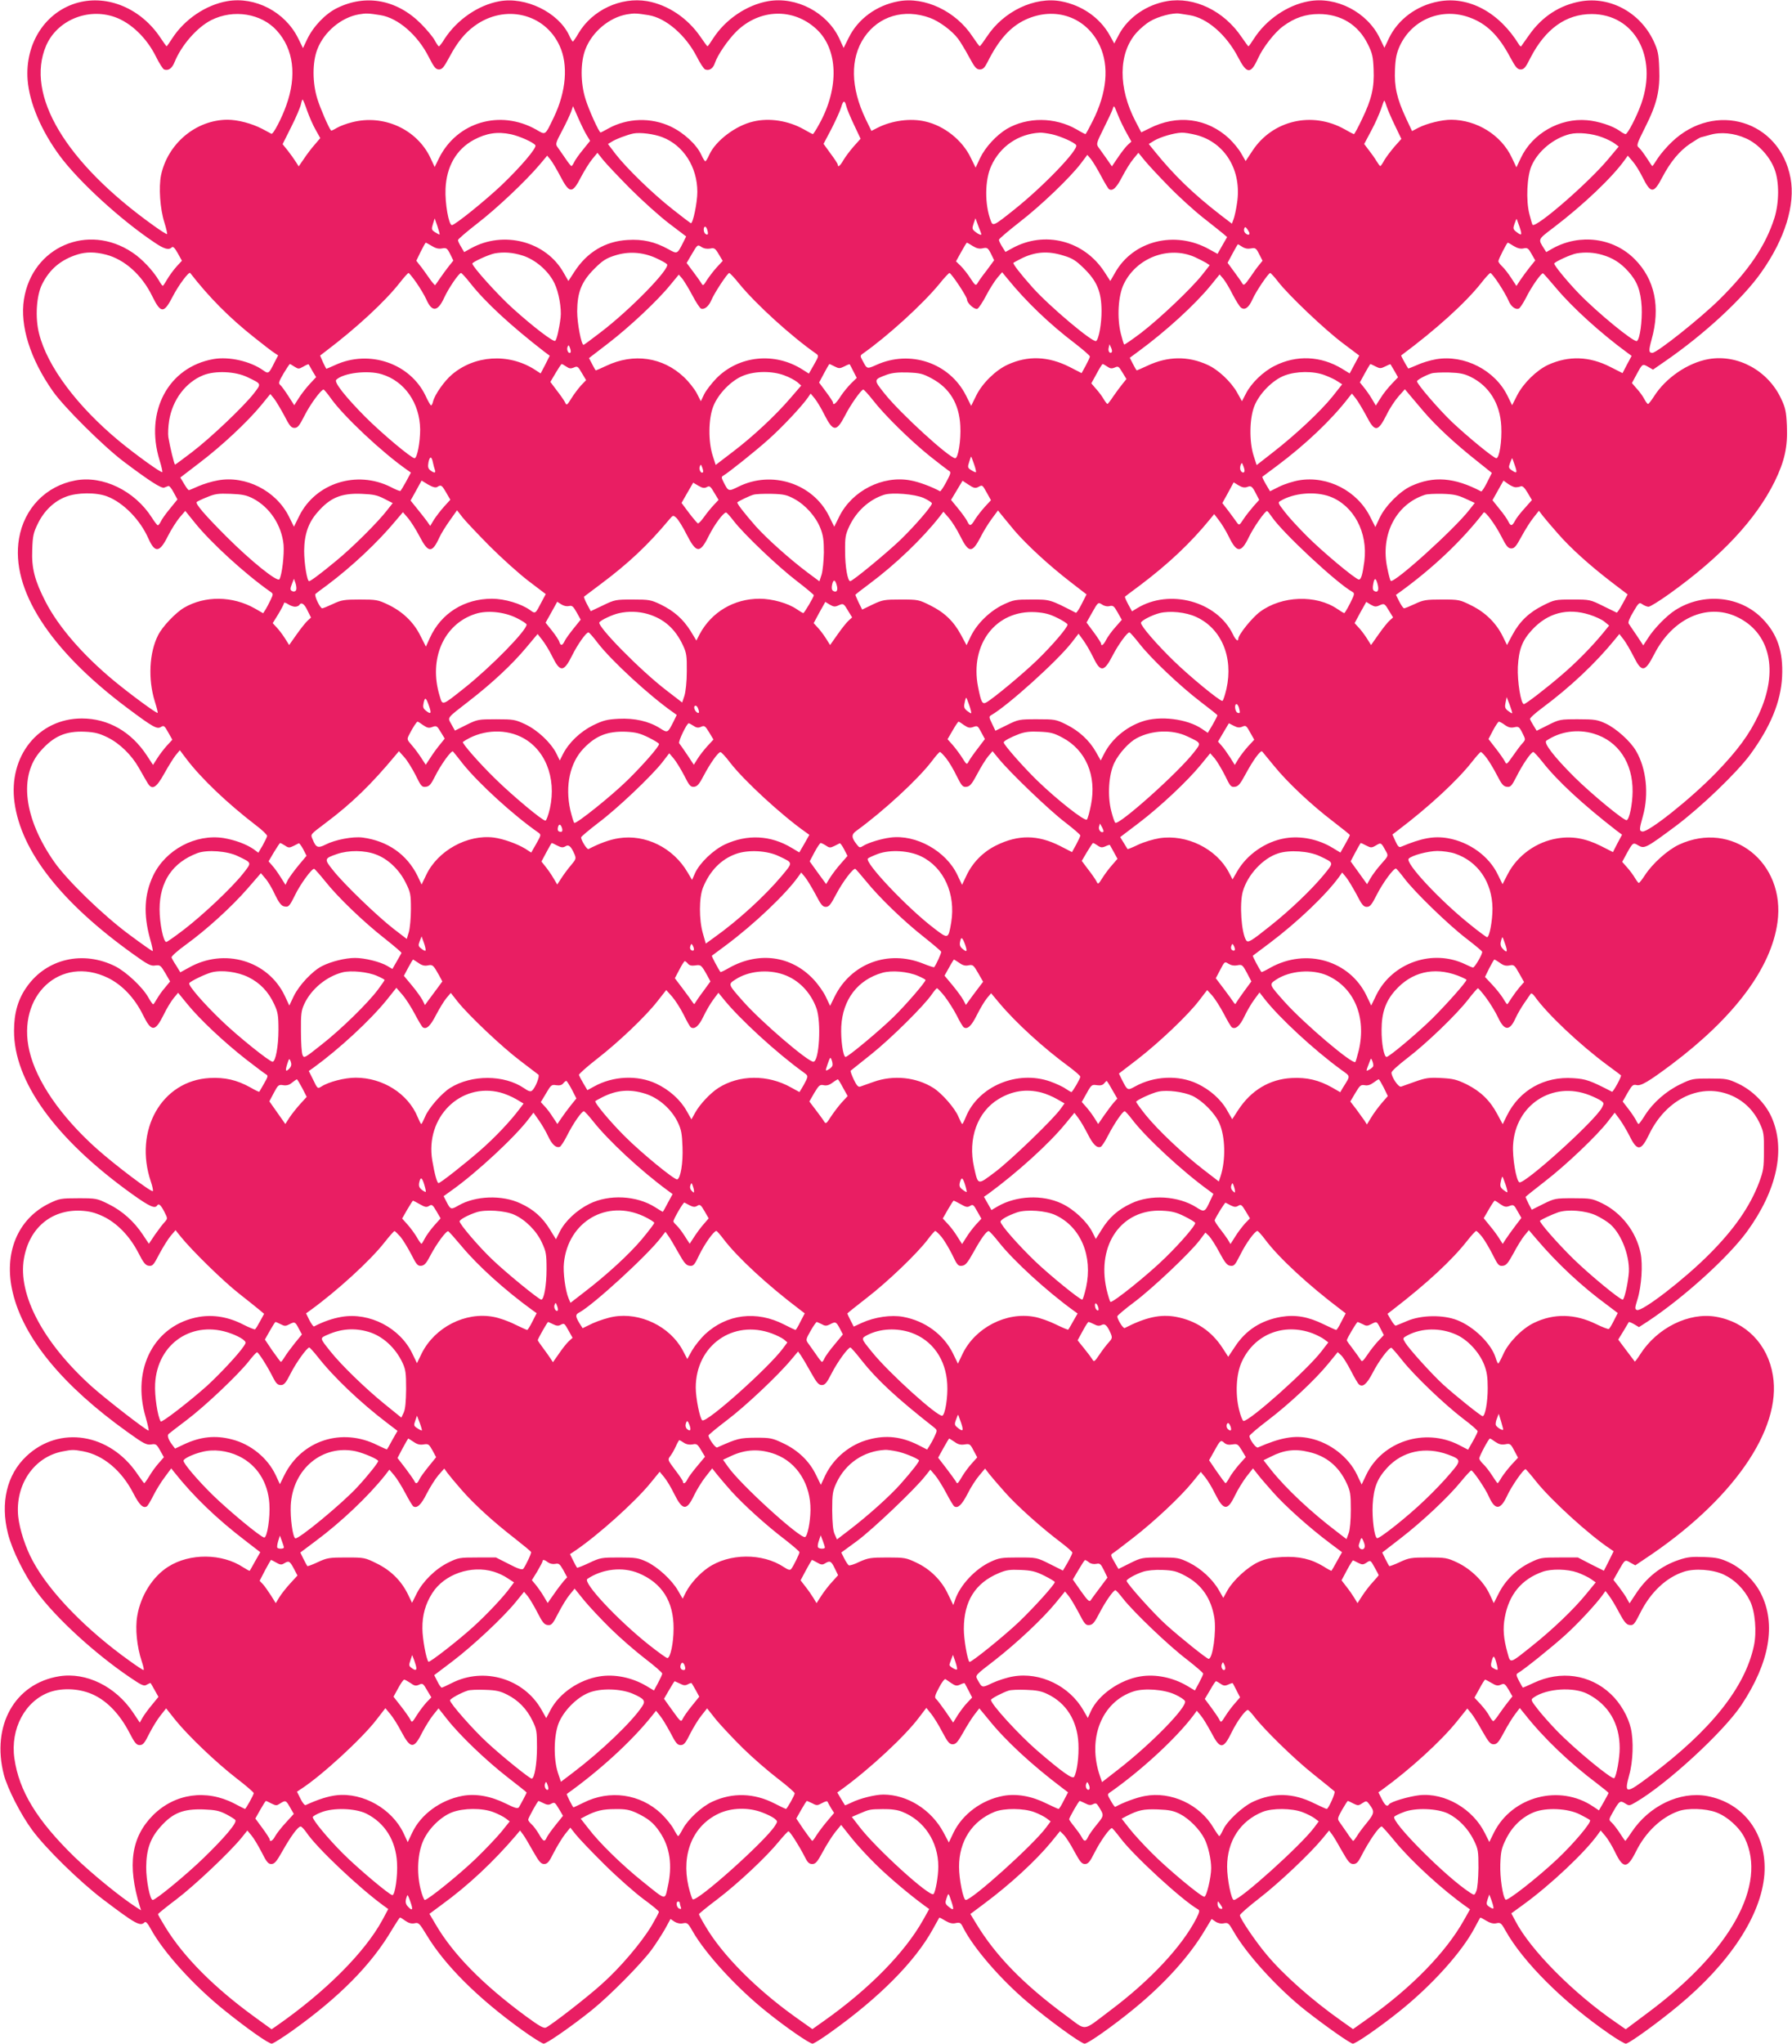 <?xml version="1.0" standalone="no"?>
<!DOCTYPE svg PUBLIC "-//W3C//DTD SVG 20010904//EN"
 "http://www.w3.org/TR/2001/REC-SVG-20010904/DTD/svg10.dtd">
<svg version="1.0" xmlns="http://www.w3.org/2000/svg"
 width="1123pt" height="1280pt" viewBox="0 0 1123 1280"
 preserveAspectRatio="xMidYMid meet">
<g transform="translate(0,1280) scale(0.1,-0.1)"
fill="#e91e63" stroke="none">
<path d="M490 12784 c-204 -55 -334 -254 -317 -484 11 -143 84 -316 200 -474
117 -159 380 -401 594 -544 63 -43 91 -50 110 -31 7 7 18 -3 37 -37 l26 -47
-34 -37 c-19 -21 -45 -57 -58 -79 -13 -23 -25 -41 -28 -41 -3 0 -14 15 -24 33
-36 61 -106 136 -167 176 -278 186 -627 35 -679 -294 -26 -165 39 -373 181
-575 69 -99 318 -346 444 -441 162 -122 237 -170 254 -163 9 3 21 8 26 10 6 2
21 -16 33 -40 l24 -44 -47 -58 c-26 -31 -52 -68 -57 -80 -6 -13 -15 -24 -19
-24 -4 0 -21 22 -38 49 -107 167 -306 264 -478 232 -185 -34 -322 -175 -354
-365 -53 -316 191 -696 681 -1062 158 -118 184 -133 209 -117 18 11 22 7 45
-34 l26 -46 -35 -38 c-19 -21 -46 -57 -60 -79 l-26 -41 -38 58 c-98 150 -243
233 -408 233 -273 0 -462 -237 -422 -527 42 -306 293 -626 741 -947 94 -68
114 -78 141 -73 30 4 34 1 63 -48 l30 -52 -32 -39 c-19 -21 -41 -54 -51 -71
-10 -18 -20 -33 -23 -33 -4 0 -17 19 -30 42 -36 65 -139 161 -208 196 -201
100 -428 48 -552 -126 -56 -77 -82 -165 -82 -277 -2 -318 260 -680 740 -1024
109 -78 143 -93 157 -71 10 15 23 3 46 -42 20 -40 20 -40 1 -62 -11 -11 -38
-47 -60 -78 l-39 -58 -38 57 c-55 83 -129 149 -214 191 -73 36 -77 37 -190 37
-110 0 -119 -2 -182 -32 -200 -98 -288 -314 -229 -559 68 -286 313 -583 720
-874 100 -72 118 -81 147 -77 29 5 34 2 56 -37 l24 -43 -34 -39 c-19 -21 -45
-58 -59 -82 -14 -23 -28 -42 -30 -42 -2 0 -21 26 -43 58 -173 256 -490 306
-696 111 -122 -115 -164 -291 -115 -485 26 -103 104 -261 181 -365 120 -163
361 -384 582 -534 78 -53 90 -58 108 -46 12 7 22 11 23 9 2 -2 13 -22 26 -45
l23 -41 -40 -49 c-22 -26 -48 -62 -59 -80 l-18 -32 -42 63 c-110 164 -294 254
-463 227 -278 -45 -426 -308 -347 -616 23 -87 106 -250 177 -346 84 -115 299
-325 444 -435 206 -156 234 -171 261 -144 7 7 19 -5 38 -40 80 -147 271 -358
466 -514 142 -114 273 -206 293 -206 8 0 65 36 126 79 301 215 500 417 630
639 24 39 45 72 48 72 3 0 18 -9 34 -21 20 -14 38 -19 57 -15 25 6 30 1 74
-71 115 -192 325 -401 606 -602 63 -45 121 -81 129 -81 19 0 180 112 303 211
115 93 309 290 374 378 26 36 63 93 83 128 l35 64 25 -17 c16 -10 36 -14 54
-10 25 5 31 1 59 -49 82 -144 283 -362 470 -510 118 -95 264 -195 282 -195 8
0 59 32 113 71 307 219 529 443 641 646 21 38 39 70 40 72 2 2 19 -7 38 -19
26 -15 44 -20 65 -15 27 6 32 3 49 -32 65 -126 230 -317 398 -460 132 -113
339 -263 361 -263 21 0 181 113 310 219 191 156 349 331 445 494 l41 68 25
-17 c15 -10 35 -14 52 -10 26 5 31 0 58 -47 81 -144 278 -360 451 -497 126
-99 284 -210 299 -210 19 0 168 103 295 205 203 163 389 370 468 520 18 33 33
62 35 64 2 2 19 -7 38 -19 25 -15 45 -20 63 -16 25 6 31 2 56 -43 110 -198
365 -452 651 -649 49 -34 96 -62 105 -62 20 1 198 129 328 237 324 268 520
567 540 823 18 249 -127 448 -359 491 -171 31 -363 -61 -473 -226 -20 -30 -38
-55 -39 -55 -2 0 -18 22 -35 49 -17 26 -40 56 -51 66 -19 17 -19 18 7 64 41
72 46 76 77 56 25 -16 27 -16 68 8 195 114 549 440 661 608 177 267 219 507
122 699 -40 79 -117 155 -194 192 -57 27 -80 33 -161 36 -78 3 -106 0 -159
-18 -113 -38 -204 -110 -274 -219 l-35 -53 -16 28 c-8 16 -31 49 -50 74 l-35
45 31 55 c42 74 41 73 75 53 l31 -17 58 39 c548 362 862 811 804 1152 -32 194
-169 334 -357 366 -169 29 -368 -69 -474 -235 -17 -27 -33 -47 -34 -46 -1 2
-25 33 -53 70 l-51 68 32 52 c17 29 33 55 34 57 2 3 17 -3 34 -13 l30 -18 57
37 c222 147 499 397 619 560 190 261 245 518 154 720 -39 86 -119 166 -208
208 -64 30 -75 32 -178 32 -106 0 -113 -1 -185 -36 -88 -42 -171 -115 -220
-192 -19 -31 -38 -56 -41 -57 -3 0 -10 10 -16 23 -6 12 -27 44 -47 70 l-37 48
31 55 c28 48 34 53 56 48 27 -7 76 22 219 129 395 297 625 605 664 890 52 375
-285 641 -617 487 -71 -33 -167 -119 -214 -192 -17 -26 -34 -48 -38 -48 -3 0
-14 14 -24 31 -10 17 -32 47 -49 66 l-31 35 28 52 c39 70 40 71 73 51 38 -22
47 -18 234 121 159 119 383 334 467 448 128 175 192 331 200 487 8 158 -30
269 -123 364 -139 143 -370 166 -546 54 -55 -35 -135 -117 -173 -178 l-28 -43
-41 62 c-23 34 -46 67 -50 74 -6 7 5 35 28 73 35 60 38 62 58 48 12 -8 29 -15
38 -15 10 0 68 36 131 81 324 232 541 464 659 702 63 129 83 219 77 352 -4 87
-9 111 -36 168 -82 176 -272 280 -455 248 -130 -23 -269 -118 -342 -234 -17
-26 -33 -47 -37 -47 -4 0 -14 13 -23 30 -8 16 -29 46 -47 65 l-31 36 28 52
c38 70 38 70 73 50 l31 -18 78 54 c245 169 486 392 601 556 148 209 214 423
183 590 -67 360 -473 484 -743 227 -32 -30 -72 -77 -89 -103 -17 -27 -32 -49
-34 -49 -2 0 -17 22 -34 49 -17 26 -39 56 -49 65 -18 15 -16 21 39 131 73 145
93 229 87 368 -3 89 -8 111 -35 170 -84 178 -270 280 -455 249 -132 -23 -244
-95 -325 -211 -26 -36 -48 -68 -50 -71 -2 -2 -8 2 -13 10 -125 204 -317 306
-505 271 -137 -25 -255 -113 -311 -231 l-28 -59 -29 60 c-78 163 -273 264
-447 231 -132 -24 -265 -115 -341 -233 -17 -27 -33 -49 -35 -49 -2 0 -21 26
-43 58 -111 165 -297 254 -467 225 -128 -22 -244 -102 -301 -208 l-30 -57 -30
54 c-61 108 -174 186 -303 210 -165 31 -361 -62 -465 -221 -22 -33 -42 -60
-45 -60 -3 0 -23 27 -45 60 -104 159 -300 252 -465 221 -137 -25 -254 -111
-311 -228 l-32 -64 -28 61 c-77 162 -268 262 -444 232 -134 -23 -269 -114
-346 -234 -17 -27 -33 -49 -35 -49 -2 0 -21 26 -43 58 -81 119 -205 202 -335
225 -166 28 -345 -56 -431 -202 -16 -28 -32 -51 -35 -51 -3 0 -14 18 -24 41
-69 143 -273 242 -438 211 -131 -24 -263 -115 -341 -234 -16 -27 -33 -48 -36
-48 -4 0 -15 17 -26 37 -11 21 -50 68 -86 104 -150 151 -345 188 -526 99 -74
-36 -150 -116 -188 -196 l-26 -55 -31 63 c-82 164 -268 261 -443 231 -134 -23
-269 -114 -346 -234 -17 -27 -33 -49 -35 -49 -1 0 -19 25 -39 55 -121 181
-327 269 -515 219z m230 -91 c101 -36 199 -130 257 -247 20 -41 44 -78 51 -81
27 -10 50 6 66 46 43 106 141 218 230 263 139 70 314 42 411 -66 105 -116 126
-282 59 -468 -28 -80 -82 -183 -93 -178 -3 2 -30 16 -58 31 -66 34 -152 57
-218 57 -197 -1 -374 -149 -416 -348 -15 -76 -6 -210 21 -295 12 -38 19 -71
17 -73 -2 -3 -40 21 -83 52 -553 395 -807 819 -675 1128 69 159 261 239 431
179z m1665 12 c110 -18 233 -125 302 -262 33 -65 44 -78 64 -78 20 0 31 14 64
75 51 96 97 152 158 197 189 139 441 80 534 -124 55 -118 41 -287 -36 -447
-57 -118 -50 -113 -112 -77 -225 126 -494 47 -607 -178 l-28 -57 -27 58 c-85
179 -294 274 -492 222 -33 -8 -75 -24 -94 -35 -18 -11 -35 -19 -36 -17 -15 17
-68 140 -86 198 -32 102 -32 231 0 312 42 109 150 199 260 218 46 8 60 7 136
-5z m1680 0 c108 -18 231 -124 301 -259 21 -42 45 -78 53 -81 26 -10 50 6 61
40 17 51 81 144 135 198 145 142 356 149 501 15 137 -126 144 -368 18 -595
-19 -35 -37 -63 -40 -63 -2 0 -28 13 -57 30 -96 54 -215 73 -316 49 -110 -25
-236 -120 -276 -208 -10 -23 -21 -41 -25 -41 -4 0 -15 18 -25 40 -29 64 -109
138 -191 177 -124 59 -273 54 -392 -12 -25 -14 -46 -25 -48 -25 -10 0 -75 144
-95 210 -32 102 -32 231 0 312 42 109 150 199 260 218 46 8 60 7 136 -5z
m1763 -17 c59 -22 138 -80 177 -132 14 -19 45 -70 68 -113 35 -65 46 -78 67
-78 20 0 30 10 48 45 71 142 143 222 239 267 185 85 381 17 465 -163 60 -129
45 -294 -44 -471 -23 -46 -43 -83 -46 -83 -2 0 -28 13 -56 30 -135 77 -307 78
-436 3 -65 -39 -135 -114 -168 -183 l-28 -60 -30 61 c-52 110 -166 201 -285
228 -93 22 -210 6 -299 -39 l-39 -20 -36 74 c-95 198 -98 380 -9 512 91 134
250 181 412 122z m1627 17 c110 -18 230 -122 304 -264 55 -106 79 -107 125 -6
31 68 103 161 156 200 73 54 142 77 225 77 138 0 247 -67 307 -189 28 -56 33
-79 36 -157 5 -114 -12 -187 -73 -313 -24 -51 -47 -93 -50 -93 -3 0 -29 13
-58 30 -204 115 -452 57 -578 -134 l-43 -65 -27 47 c-14 26 -49 68 -76 94
-139 129 -326 153 -502 63 l-49 -24 -35 67 c-111 212 -109 427 4 556 23 26 62
59 87 73 50 30 142 54 182 48 14 -2 43 -7 65 -10z m1756 -15 c106 -39 180
-112 252 -247 35 -65 46 -78 67 -78 20 0 31 12 61 73 94 182 223 274 384 274
267 -1 414 -265 311 -560 -28 -80 -86 -192 -99 -192 -5 0 -22 9 -38 21 -43 31
-136 61 -204 66 -170 15 -342 -83 -414 -236 l-28 -59 -29 61 c-66 141 -219
236 -379 237 -60 0 -150 -22 -206 -50 l-40 -21 -39 83 c-56 121 -73 195 -68
303 3 70 10 103 30 147 77 167 264 243 439 178z m-7286 -584 c13 -36 36 -90
53 -119 l29 -52 -34 -40 c-20 -22 -50 -62 -68 -89 l-33 -48 -18 28 c-10 16
-32 47 -50 70 l-33 41 54 108 c30 59 57 123 61 142 4 19 9 32 11 29 3 -3 16
-34 28 -70z m3379 27 c4 -16 25 -67 48 -115 l41 -87 -43 -48 c-23 -26 -52 -65
-64 -85 -20 -36 -36 -49 -36 -29 0 5 -20 36 -45 69 l-44 61 49 93 c26 51 54
112 61 135 13 46 23 48 33 6z m3386 0 c7 -21 30 -75 52 -120 l40 -83 -42 -47
c-23 -27 -52 -65 -64 -85 -11 -21 -23 -38 -26 -38 -3 0 -14 15 -25 33 -10 17
-32 48 -48 68 l-28 37 44 83 c25 46 52 108 62 137 9 28 18 52 20 52 2 0 9 -17
15 -37z m-1631 -164 l31 -56 -21 -19 c-12 -10 -39 -45 -61 -77 l-40 -59 -34
49 c-19 26 -41 58 -50 70 -15 21 -13 27 33 120 27 54 53 109 57 123 6 23 9 19
30 -36 13 -33 38 -85 55 -115z m-3381 -18 l20 -33 -45 -56 c-25 -30 -50 -66
-55 -78 -6 -13 -14 -24 -17 -24 -3 0 -21 22 -38 48 -18 26 -40 57 -48 69 -15
20 -14 26 28 105 24 45 49 99 56 118 l12 35 33 -75 c18 -41 42 -90 54 -109z
m-476 8 c55 -12 142 -51 153 -69 10 -16 -92 -135 -210 -248 -101 -96 -294
-252 -313 -252 -20 0 -44 137 -40 227 6 140 67 247 177 307 79 42 148 53 233
35z m948 -18 c133 -51 220 -187 220 -343 0 -68 -28 -201 -41 -196 -4 2 -56 41
-115 88 -126 99 -290 259 -357 346 l-47 62 23 14 c26 17 101 45 137 52 43 8
128 -3 180 -23z m2442 18 c54 -12 142 -51 152 -68 17 -27 -204 -257 -387 -403
-130 -104 -135 -106 -148 -71 -39 103 -38 255 3 344 56 123 171 201 305 208
12 1 46 -4 75 -10z m903 -4 c183 -47 289 -224 257 -428 -6 -41 -16 -86 -22
-101 l-10 -27 -72 55 c-174 135 -292 250 -411 397 l-38 47 34 21 c38 23 127
49 172 50 17 1 58 -6 90 -14z m2546 -15 c30 -11 65 -29 78 -39 l25 -19 -67
-80 c-124 -148 -451 -432 -473 -410 -2 2 -11 33 -20 68 -22 87 -15 236 14 302
41 93 138 172 239 198 53 13 141 4 204 -20z m901 -7 c75 -33 148 -112 178
-191 31 -79 30 -210 0 -307 -55 -172 -158 -326 -344 -510 -117 -116 -392 -335
-421 -335 -23 0 -24 13 -5 83 57 204 20 378 -106 504 -133 134 -342 161 -512
68 l-42 -24 -14 22 c-38 61 -41 55 63 134 185 141 366 313 444 423 l18 25 30
-35 c17 -19 44 -63 61 -97 53 -107 71 -108 126 -2 50 95 107 164 174 209 33
22 63 40 67 40 3 1 29 7 56 15 67 20 153 12 227 -22z m-6993 -314 c75 -75 184
-173 243 -218 l108 -82 -21 -42 c-35 -69 -35 -69 -92 -37 -84 46 -159 63 -254
57 -140 -8 -254 -76 -334 -200 l-37 -57 -30 52 c-110 196 -375 266 -580 153
l-43 -24 -19 32 c-11 18 -20 37 -20 43 0 6 55 53 122 105 122 94 304 266 391
369 l46 55 21 -25 c11 -14 38 -59 60 -101 59 -114 77 -114 132 -6 21 39 52 90
70 111 l32 39 35 -44 c19 -24 96 -105 170 -180z m3376 13 c60 -62 157 -150
214 -195 57 -45 115 -91 128 -102 l23 -20 -30 -52 -30 -53 -53 29 c-213 119
-476 54 -589 -147 l-30 -52 -37 57 c-128 197 -375 260 -578 148 l-42 -23 -21
33 c-11 18 -20 37 -20 43 0 6 57 54 127 109 134 103 321 282 388 371 l39 52
23 -27 c12 -16 41 -63 63 -105 22 -42 45 -80 50 -83 23 -14 47 9 82 77 21 40
52 91 70 112 l32 39 40 -49 c22 -27 90 -100 151 -162z m-4570 -300 c-2 -2 -14
4 -28 13 -23 15 -24 19 -14 52 l11 35 17 -48 c9 -27 15 -50 14 -52z m3395 1
c0 -8 -18 -1 -38 15 -20 16 -21 21 -11 51 l12 34 18 -49 c11 -27 19 -50 19
-51z m3373 45 c17 -52 14 -57 -21 -30 -20 16 -21 21 -11 50 6 18 12 32 14 30
1 -2 9 -24 18 -50z m-5090 -20 c7 -25 3 -33 -12 -23 -13 8 -15 45 -2 45 5 0
11 -10 14 -22z m3397 -20 c0 -12 -14 -10 -27 3 -6 6 -9 18 -6 27 5 13 8 12 20
-4 7 -10 13 -21 13 -26z m-5123 -79 c24 -15 43 -19 63 -15 27 5 32 2 51 -35
l20 -41 -28 -35 c-15 -19 -40 -53 -55 -75 -15 -22 -29 -42 -31 -44 -2 -2 -20
19 -40 48 -20 29 -46 65 -58 79 l-20 26 27 56 c16 32 30 57 32 57 3 0 20 -10
39 -21z m3389 0 c24 -15 42 -19 63 -14 27 6 32 3 51 -34 l20 -41 -47 -64 c-27
-34 -53 -71 -58 -81 -10 -16 -15 -12 -43 31 -17 27 -45 62 -61 78 l-30 29 32
58 c18 32 34 59 36 59 2 0 19 -9 37 -21z m3390 0 c23 -14 43 -19 61 -15 25 6
31 1 51 -35 l23 -40 -34 -42 c-18 -23 -45 -59 -59 -80 l-25 -38 -32 49 c-17
26 -42 59 -56 72 -14 13 -25 28 -25 34 0 12 53 116 59 116 2 0 19 -9 37 -21z
m-5036 -16 c26 6 32 2 54 -35 l25 -42 -37 -40 c-21 -23 -48 -59 -62 -80 -21
-35 -25 -38 -34 -21 -6 10 -29 43 -52 73 l-41 55 34 58 c34 58 35 58 59 42 15
-10 35 -13 54 -10z m3335 11 c17 -11 36 -14 55 -10 27 5 32 2 51 -36 l21 -41
-21 -26 c-12 -14 -38 -50 -58 -80 -33 -47 -39 -51 -48 -36 -5 10 -29 43 -51
73 l-41 56 31 58 c17 32 32 58 34 58 1 0 14 -7 27 -16z m-7120 -49 c117 -31
224 -127 289 -260 54 -110 73 -110 129 -1 36 70 101 157 109 146 118 -152 246
-281 403 -405 55 -44 111 -87 124 -95 l24 -16 -23 -44 c-35 -71 -38 -73 -70
-50 -81 58 -215 88 -312 71 -284 -50 -432 -329 -338 -634 12 -38 19 -71 17
-74 -7 -6 -164 107 -271 195 -264 219 -450 468 -501 672 -26 100 -17 239 19
310 47 94 117 153 221 186 55 17 110 17 180 -1z m2608 -5 c81 -25 164 -96 201
-173 28 -56 46 -161 39 -217 -9 -73 -25 -140 -34 -145 -12 -8 -141 91 -264
202 -92 82 -255 263 -255 282 0 10 104 57 140 64 57 10 112 6 173 -13z m837
-16 c33 -15 64 -32 70 -39 22 -26 -230 -285 -417 -427 -56 -43 -103 -78 -106
-78 -14 0 -40 135 -40 210 1 120 27 186 108 267 50 50 73 65 126 82 85 28 175
23 259 -15z m2555 15 c57 -17 78 -31 130 -82 80 -79 107 -145 108 -262 1 -80
-17 -180 -34 -191 -20 -12 -291 216 -397 334 -77 86 -127 151 -121 156 2 2 23
13 46 25 89 45 170 51 268 20z m822 -9 c26 -12 58 -28 71 -36 l23 -15 -47 -60
c-69 -87 -264 -272 -382 -363 -57 -43 -105 -76 -107 -74 -3 2 -12 33 -21 68
-25 99 -17 239 19 312 80 164 281 240 444 168z m2553 14 c68 -20 115 -50 163
-103 57 -63 79 -121 85 -224 4 -87 -11 -202 -30 -213 -17 -11 -248 178 -364
298 -69 71 -154 174 -154 187 0 10 105 58 140 64 53 9 109 6 160 -9z m-7431
-174 c23 -33 51 -80 62 -104 36 -83 72 -80 113 10 27 59 92 154 105 154 5 0
30 -28 57 -62 94 -120 256 -269 464 -430 l35 -26 -28 -56 -29 -55 -40 26
c-163 102 -375 88 -517 -34 -47 -40 -106 -124 -117 -167 -3 -14 -9 -26 -13
-25 -3 0 -19 27 -34 60 -97 203 -352 291 -566 193 -29 -13 -54 -24 -56 -24 -1
0 -10 19 -21 41 l-18 42 34 26 c193 146 373 312 466 431 26 33 50 60 54 60 4
0 26 -27 49 -60z m2024 -8 c105 -128 325 -328 481 -437 18 -13 17 -16 -13 -69
l-32 -56 -41 26 c-174 110 -397 87 -538 -55 -30 -31 -65 -76 -77 -100 l-21
-44 -25 49 c-14 27 -50 73 -81 102 -132 125 -315 152 -486 71 -34 -16 -64 -29
-66 -29 -2 0 -12 17 -23 39 l-20 38 121 93 c134 103 311 269 390 367 l52 63
23 -27 c12 -16 41 -63 63 -105 22 -42 46 -78 53 -81 21 -8 48 14 64 51 19 46
102 172 113 172 4 0 33 -30 63 -68z m1376 -8 c28 -42 51 -82 51 -90 0 -23 47
-65 65 -58 8 3 33 41 55 83 22 42 54 92 70 111 l30 35 33 -40 c116 -143 264
-285 425 -407 50 -39 92 -75 92 -81 0 -5 -12 -31 -26 -57 l-26 -47 -76 39
c-133 67 -261 72 -387 14 -75 -34 -159 -116 -197 -193 l-32 -65 -32 64 c-103
205 -350 289 -563 192 -59 -26 -57 -27 -87 30 -14 26 -14 29 3 41 155 109 375
309 480 437 30 38 59 68 63 68 5 0 31 -34 59 -76z m2001 21 c64 -83 293 -301
407 -386 l101 -76 -30 -56 -30 -56 -47 29 c-133 81 -287 88 -424 18 -72 -36
-146 -108 -179 -173 l-25 -48 -30 54 c-39 69 -119 144 -186 174 -122 56 -249
54 -375 -5 -35 -16 -66 -30 -68 -30 -2 0 -13 18 -24 40 l-20 39 57 42 c169
124 351 290 450 411 l56 69 24 -28 c12 -15 39 -59 58 -98 20 -38 43 -75 52
-82 24 -18 49 0 72 52 22 50 100 165 111 165 4 0 27 -25 50 -55z m1383 -12
c25 -38 52 -85 60 -105 16 -38 43 -59 65 -51 7 3 27 33 44 66 35 71 97 159
108 155 4 -2 42 -45 84 -95 100 -119 276 -279 441 -400 l30 -22 -29 -54 -28
-54 -77 39 c-131 67 -261 71 -389 13 -71 -33 -154 -113 -194 -190 l-32 -63
-28 57 c-78 162 -271 261 -448 231 -36 -6 -89 -22 -119 -36 -30 -13 -55 -23
-56 -22 -21 33 -46 80 -44 82 217 161 402 328 501 453 27 35 53 63 58 63 5 0
29 -30 53 -67z m-5818 -431 c-11 -11 -25 15 -19 33 7 17 8 16 16 -5 5 -13 6
-25 3 -28z m3392 2 c-12 -12 -25 7 -19 28 l5 22 10 -22 c6 -12 7 -25 4 -28z
m-5121 -91 c24 -15 27 -15 55 1 17 10 32 16 33 14 1 -1 12 -20 24 -42 l23 -38
-41 -44 c-22 -24 -53 -64 -68 -88 l-28 -44 -38 59 c-20 31 -43 63 -51 69 -11
9 -7 22 22 71 19 32 37 59 40 59 2 0 15 -8 29 -17z m1703 1 c18 -13 28 -14 47
-6 22 10 26 8 50 -34 l27 -45 -31 -32 c-16 -18 -44 -54 -60 -80 -30 -48 -31
-48 -42 -25 -7 13 -30 46 -52 74 l-39 52 33 56 c18 30 35 56 38 56 3 0 16 -7
29 -16z m1681 1 c27 -14 33 -14 61 0 17 9 32 15 34 13 1 -2 12 -21 23 -44 l21
-41 -35 -34 c-19 -19 -49 -55 -66 -81 -28 -45 -48 -61 -48 -39 0 5 -20 35 -44
67 l-43 58 31 58 c17 32 32 58 34 58 2 0 16 -7 32 -15z m1709 -1 c18 -13 28
-14 47 -6 21 10 25 8 48 -31 l25 -41 -25 -31 c-13 -16 -39 -51 -57 -77 -17
-26 -34 -48 -37 -48 -3 0 -14 14 -24 31 -10 17 -31 46 -48 64 l-29 34 33 60
c18 34 35 61 38 61 3 0 16 -7 29 -16z m1681 1 c27 -14 33 -14 61 0 17 9 32 15
33 13 1 -2 12 -21 25 -42 l22 -39 -39 -41 c-22 -23 -54 -62 -70 -89 l-30 -47
-25 42 c-14 24 -37 56 -51 73 l-24 30 31 57 c18 32 33 58 35 58 2 0 16 -7 32
-15z m-7070 -67 c91 -44 89 -39 41 -102 -63 -81 -271 -279 -388 -368 -56 -43
-104 -78 -106 -78 -5 0 -32 111 -42 172 -3 20 -1 67 5 104 21 130 104 240 214
284 76 30 201 24 276 -12z m842 18 c143 -43 239 -180 241 -346 0 -81 -19 -180
-35 -180 -20 0 -204 154 -309 259 -123 124 -197 217 -182 232 43 43 197 62
285 35z m2523 -7 c31 -11 67 -31 81 -42 l25 -22 -69 -80 c-92 -107 -233 -239
-361 -336 l-106 -81 -19 59 c-28 88 -27 230 4 308 31 79 114 164 190 193 75
29 180 29 255 1z m923 -19 c113 -60 173 -159 180 -297 5 -89 -13 -203 -32
-203 -37 1 -342 279 -442 404 -71 89 -71 88 16 120 32 11 70 15 130 13 74 -3
93 -7 148 -37z m2464 20 c29 -11 66 -28 81 -39 l28 -18 -61 -77 c-76 -94 -230
-238 -370 -347 l-105 -82 -19 59 c-28 89 -26 231 4 309 31 79 114 164 190 193
74 28 181 29 252 2z m913 -10 c117 -57 186 -168 193 -310 5 -93 -12 -200 -31
-200 -17 1 -176 131 -280 229 -82 79 -217 235 -217 253 0 8 52 37 90 49 14 5
63 7 110 6 66 -2 97 -8 135 -27z m-7140 -137 c79 -111 321 -338 476 -446 l24
-17 -30 -56 c-17 -31 -33 -57 -36 -59 -3 -2 -31 9 -61 25 -212 106 -469 25
-572 -180 l-34 -69 -31 63 c-80 162 -272 260 -447 227 -36 -6 -90 -23 -120
-36 -30 -13 -57 -25 -60 -25 -4 -1 -17 17 -30 39 l-24 40 120 92 c140 106 302
258 386 360 l58 71 23 -28 c13 -16 41 -64 64 -106 33 -65 44 -78 64 -78 21 0
31 13 64 78 36 71 104 163 119 162 4 -1 25 -26 47 -57z m3396 -10 c72 -93 234
-252 356 -350 55 -44 109 -85 118 -91 16 -8 15 -15 -15 -71 -18 -34 -36 -60
-39 -58 -51 28 -133 59 -185 68 -175 33 -367 -65 -447 -227 l-31 -63 -34 69
c-102 203 -358 285 -566 182 -63 -31 -63 -31 -93 27 -15 30 -15 35 -2 42 31
18 196 149 281 225 84 74 210 208 249 264 l17 25 25 -30 c14 -17 42 -63 62
-104 54 -106 75 -107 128 -5 33 66 102 164 115 164 4 0 32 -30 61 -67z m3447
-66 c79 -93 198 -204 341 -317 l90 -72 -30 -60 c-16 -32 -33 -58 -37 -56 -167
88 -298 98 -438 34 -72 -33 -162 -124 -198 -199 l-27 -58 -32 63 c-81 163
-266 259 -444 230 -37 -6 -94 -24 -126 -40 l-58 -29 -26 44 c-14 24 -24 45
-22 47 2 2 45 33 94 70 175 131 337 284 443 421 l24 30 24 -30 c13 -16 42 -65
65 -107 55 -107 73 -106 129 5 18 38 52 89 74 114 l40 45 20 -24 c12 -14 54
-64 94 -111z m-6205 -324 c3 -16 9 -36 12 -45 8 -21 -3 -23 -28 -4 -14 11 -17
22 -12 50 8 40 20 40 28 -1z m3391 -10 c9 -25 14 -48 12 -50 -2 -3 -15 3 -29
12 -23 14 -24 19 -14 50 6 19 11 35 13 35 1 0 9 -21 18 -47z m3389 -8 c17 -48
13 -53 -20 -30 -19 13 -20 19 -10 45 6 16 12 30 13 30 1 0 9 -20 17 -45z
m-1694 -32 c1 -18 -18 -16 -25 2 -4 8 -3 23 1 33 7 16 8 15 15 -3 5 -11 9 -26
9 -32z m-3394 -11 c-11 -11 -27 17 -20 35 6 16 8 16 16 -6 5 -13 7 -26 4 -29z
m-1665 -92 c24 15 28 13 56 -35 l26 -45 -39 -43 c-21 -23 -49 -60 -63 -81
l-24 -40 -20 29 c-12 16 -39 51 -62 79 l-41 51 35 63 34 62 41 -25 c30 -17 47
-21 57 -15z m3389 -1 c28 15 26 16 55 -35 l26 -47 -38 -41 c-20 -22 -48 -58
-61 -78 -26 -44 -34 -46 -49 -14 -5 12 -31 48 -56 79 l-46 56 36 60 36 60 38
-25 c31 -21 42 -23 59 -15z m3368 -1 c10 0 25 2 33 6 11 4 23 -7 43 -40 l27
-46 -45 -51 c-26 -28 -53 -63 -61 -79 -18 -34 -27 -35 -42 -4 -5 12 -30 48
-55 78 l-44 55 34 61 35 62 29 -21 c16 -11 37 -21 46 -21z m-5068 1 c18 10 23
6 47 -35 l27 -45 -30 -32 c-17 -18 -44 -51 -61 -75 -17 -24 -34 -42 -39 -40
-4 2 -29 31 -55 65 l-47 63 36 63 37 64 32 -19 c26 -15 37 -17 53 -9z m3387 1
c25 10 32 4 58 -48 l17 -33 -35 -39 c-19 -22 -48 -58 -63 -81 -27 -41 -27 -41
-43 -20 -8 12 -32 44 -52 71 l-38 49 36 65 35 65 31 -19 c22 -13 37 -16 54
-10z m-7145 -59 c102 -39 207 -146 259 -264 41 -92 70 -89 121 13 21 42 55 95
74 118 l36 42 59 -73 c100 -125 317 -323 474 -433 19 -13 19 -15 2 -51 -10
-21 -24 -48 -32 -61 l-15 -23 -52 30 c-140 79 -312 81 -443 5 -53 -31 -136
-118 -163 -172 -56 -109 -64 -277 -21 -415 12 -38 20 -70 18 -72 -5 -6 -171
116 -275 202 -193 160 -346 336 -427 493 -68 132 -89 210 -84 328 3 86 7 105
36 164 39 79 101 139 176 167 70 27 188 28 257 2z m914 -13 c106 -55 180 -168
192 -290 5 -62 -10 -190 -26 -216 -12 -20 -177 112 -332 267 -136 136 -197
207 -186 217 3 3 31 17 64 30 50 21 70 24 148 21 73 -3 99 -8 140 -29z m823
-2 l53 -27 -33 -42 c-58 -76 -221 -238 -323 -321 -99 -82 -159 -126 -168 -126
-13 0 -31 114 -31 190 1 104 27 178 85 243 78 90 148 119 274 114 74 -3 99 -8
143 -31z m2570 -1 c70 -38 135 -111 163 -183 18 -45 22 -77 22 -152 -1 -52 -7
-114 -14 -138 l-14 -43 -74 55 c-112 84 -255 212 -325 290 -72 82 -121 145
-115 150 9 8 75 40 99 47 14 5 66 7 115 6 78 -2 97 -7 143 -32z m810 6 c28
-13 52 -28 52 -34 0 -17 -107 -141 -198 -229 -87 -83 -299 -258 -314 -258 -16
0 -32 90 -32 185 -1 89 2 107 27 160 44 93 124 166 217 196 50 16 191 5 248
-20z m2546 9 c149 -56 239 -224 216 -405 -11 -82 -20 -115 -34 -115 -20 0
-232 177 -328 274 -51 51 -113 118 -137 150 -43 55 -44 59 -26 69 84 50 216
61 309 27z m849 -13 l59 -27 -33 -42 c-92 -120 -475 -466 -494 -446 -3 3 -13
38 -21 79 -45 210 54 401 236 460 14 5 63 7 110 6 68 -2 96 -8 143 -30z
m-6114 -298 c75 -75 184 -173 243 -218 l108 -82 -25 -47 c-41 -79 -39 -78 -75
-52 -55 39 -158 70 -237 70 -173 0 -319 -91 -389 -245 l-25 -55 -35 69 c-42
85 -112 151 -202 194 -63 30 -74 32 -177 32 -99 0 -116 -3 -169 -28 -32 -15
-62 -27 -67 -27 -13 0 -52 81 -42 90 4 4 37 29 73 55 155 116 319 270 430 404
l45 53 32 -37 c17 -20 50 -72 73 -116 54 -104 78 -105 124 -4 10 22 39 69 64
104 l46 65 35 -45 c19 -24 96 -105 170 -180z m3289 97 c78 -90 215 -217 354
-324 l97 -75 -30 -59 c-16 -33 -33 -58 -37 -56 -163 84 -161 83 -277 83 -103
0 -114 -2 -178 -32 -83 -40 -163 -117 -202 -196 l-28 -58 -34 63 c-46 86 -104
142 -193 186 -72 36 -77 37 -185 37 -103 0 -114 -2 -176 -31 l-66 -32 -22 44
c-11 25 -21 46 -21 48 0 2 39 33 88 69 164 122 333 284 441 422 l23 30 35 -40
c19 -22 51 -73 71 -114 53 -106 74 -107 127 -5 16 33 48 84 69 113 l40 54 19
-24 c10 -13 49 -59 85 -103z m1612 87 c65 -97 407 -416 505 -470 15 -9 14 -15
-14 -71 -17 -34 -34 -62 -37 -62 -3 0 -22 11 -42 25 -134 92 -350 84 -486 -17
-50 -37 -136 -144 -136 -169 0 -21 -18 -6 -33 27 -100 208 -398 289 -602 164
l-31 -19 -24 44 c-13 24 -22 46 -20 48 3 3 46 35 97 73 176 133 314 263 435
411 l27 33 29 -38 c16 -20 45 -67 63 -104 50 -103 77 -103 126 -1 29 60 99
161 113 162 3 1 16 -16 30 -36z m1792 -104 c79 -91 199 -199 337 -305 l101
-77 -32 -59 c-17 -32 -34 -57 -37 -55 -3 1 -42 21 -86 42 -79 39 -82 40 -190
40 -108 0 -113 -1 -185 -37 -88 -44 -147 -100 -193 -186 l-33 -62 -26 53 c-41
84 -109 151 -196 194 -74 37 -79 38 -187 38 -99 0 -116 -3 -169 -28 -32 -15
-62 -27 -67 -27 -5 0 -18 19 -30 42 l-21 42 28 20 c205 149 385 319 522 496 9
11 74 -78 110 -149 32 -63 43 -76 63 -76 20 0 31 14 64 75 23 42 56 95 75 118
l34 43 25 -33 c14 -18 56 -67 93 -109z m-5164 78 c64 -83 276 -285 395 -376
59 -45 107 -86 107 -89 0 -11 -60 -112 -66 -112 -3 0 -22 11 -42 25 -54 37
-153 65 -232 65 -161 0 -302 -84 -376 -223 l-20 -39 -37 61 c-47 74 -103 124
-187 165 -61 29 -72 31 -175 31 -106 0 -113 -1 -187 -37 l-76 -36 -23 43 c-13
24 -21 46 -19 48 3 2 50 38 105 79 174 130 296 245 428 403 25 29 25 30 46 11
11 -10 40 -56 63 -102 62 -121 84 -123 140 -10 35 70 91 146 108 146 4 0 26
-24 48 -53z m4037 -404 c7 -33 -3 -47 -24 -34 -9 6 -10 20 -5 45 7 42 18 37
29 -11z m-6779 -28 c-3 -8 -12 -12 -21 -9 -18 7 -19 14 -4 51 l11 28 10 -28
c5 -15 7 -34 4 -42z m3389 24 c7 -29 -4 -42 -24 -30 -9 6 -11 19 -6 41 8 35
20 30 30 -11z m-3396 -129 c11 0 23 5 26 10 13 21 32 9 52 -34 l22 -44 -21
-19 c-11 -10 -42 -48 -68 -85 l-48 -68 -27 43 c-15 23 -38 54 -52 68 l-24 26
36 58 c19 32 35 63 35 68 0 5 11 2 25 -7 13 -9 33 -16 44 -16z m1716 4 c20 5
27 -1 49 -40 l25 -45 -45 -56 c-25 -31 -51 -67 -56 -79 -14 -29 -25 -30 -33
-4 -3 11 -24 42 -46 70 l-40 50 37 66 36 65 25 -16 c15 -10 34 -14 48 -11z
m1691 5 c30 13 31 12 62 -40 l22 -36 -21 -19 c-12 -10 -43 -49 -69 -86 l-48
-68 -27 43 c-15 23 -38 54 -52 68 l-24 26 36 67 37 66 28 -17 c24 -14 33 -15
56 -4z m1698 -5 c21 5 28 0 50 -40 l26 -46 -41 -47 c-23 -25 -48 -61 -57 -78
-15 -31 -32 -44 -32 -24 0 5 -20 36 -45 70 l-46 62 36 64 c36 64 37 64 61 49
14 -10 33 -14 48 -10z m1692 5 c30 13 31 12 62 -40 l22 -36 -21 -19 c-12 -10
-43 -49 -69 -86 l-48 -68 -27 43 c-15 23 -38 54 -52 68 l-24 26 36 67 37 66
28 -17 c24 -14 33 -15 56 -4z m-5410 -79 c35 -17 64 -36 64 -42 0 -37 -221
-263 -388 -396 -145 -115 -138 -113 -157 -50 -70 230 25 449 224 513 73 24
180 13 257 -25z m824 24 c101 -30 171 -92 219 -194 23 -49 26 -66 25 -165 0
-65 -7 -127 -15 -153 l-14 -42 -100 77 c-163 125 -434 401 -419 425 9 14 81
48 121 57 60 14 125 12 183 -5z m2566 -24 c35 -17 64 -36 64 -42 0 -19 -97
-132 -191 -223 -90 -87 -278 -243 -319 -265 -24 -13 -32 2 -51 99 -52 267 113
481 360 467 57 -4 89 -12 137 -36z m870 6 c158 -72 234 -252 190 -450 -10 -42
-21 -76 -26 -76 -18 0 -202 151 -304 250 -108 105 -206 218 -206 239 0 13 67
48 117 61 65 16 164 6 229 -24z m2465 14 c35 -11 77 -30 94 -44 l29 -24 -39
-48 c-71 -86 -167 -184 -260 -263 -100 -86 -224 -181 -235 -181 -19 0 -42 143
-38 233 6 109 27 165 89 232 98 106 221 139 360 95z m920 -12 c213 -98 268
-340 140 -614 -58 -124 -132 -224 -266 -363 -160 -165 -426 -376 -463 -369
-20 4 -20 12 4 98 38 136 21 297 -43 406 -34 60 -124 141 -190 172 -52 24 -69
27 -174 27 -112 0 -117 -1 -187 -36 l-72 -36 -19 31 c-11 17 -21 36 -23 42 -2
6 33 38 78 71 176 131 334 280 456 430 l26 32 28 -36 c15 -20 42 -67 61 -104
51 -103 71 -101 130 14 114 223 328 320 514 235z m-7136 -164 c86 -112 325
-332 474 -436 l22 -16 -21 -43 c-36 -71 -36 -71 -86 -39 -69 43 -157 63 -258
58 -73 -4 -96 -10 -160 -41 -80 -40 -151 -108 -188 -180 l-20 -40 -21 43 c-35
69 -117 146 -194 183 -64 30 -74 32 -184 32 -112 0 -117 -1 -186 -35 l-72 -36
-22 39 c-25 46 -34 34 110 146 145 112 271 230 357 333 l73 87 29 -37 c16 -20
45 -67 63 -104 49 -100 72 -99 124 6 34 69 89 147 103 145 4 0 30 -29 57 -65z
m3395 -5 c74 -95 255 -266 383 -364 58 -44 106 -82 106 -85 1 -3 -13 -29 -29
-58 l-31 -52 -37 25 c-92 63 -264 84 -374 46 -103 -35 -192 -111 -238 -201
l-22 -43 -30 53 c-41 73 -107 133 -186 172 -64 32 -72 33 -182 33 -113 0 -118
-1 -189 -36 l-73 -36 -21 44 c-20 41 -20 45 -5 54 101 57 417 341 506 457 l41
53 31 -43 c17 -23 44 -71 61 -105 45 -95 68 -93 121 10 36 70 93 148 106 146
4 0 32 -32 62 -70z m-4451 -392 c16 -46 11 -53 -19 -29 -19 15 -21 24 -15 51
8 37 15 33 34 -22z m3385 6 c9 -25 14 -48 12 -50 -2 -2 -13 5 -26 15 -18 15
-21 24 -15 50 3 18 8 32 10 32 2 0 10 -21 19 -47z m3402 -50 c-2 -2 -13 5 -26
15 -19 15 -21 24 -15 52 l7 34 19 -49 c10 -27 17 -50 15 -52z m-1712 35 c9
-34 7 -38 -9 -32 -16 6 -21 54 -6 54 5 0 11 -10 15 -22z m-3390 -4 c11 -27 7
-37 -9 -24 -16 14 -20 40 -6 40 5 0 12 -7 15 -16z m-1722 -106 c25 -17 36 -20
58 -11 25 9 29 7 52 -32 l25 -41 -28 -35 c-16 -19 -43 -55 -60 -82 l-31 -47
-28 43 c-15 23 -41 59 -59 79 -32 37 -32 37 -15 70 22 43 45 78 51 78 3 0 19
-10 35 -22z m3390 0 c25 -17 36 -19 58 -11 25 9 28 7 49 -33 l23 -43 -44 -58
c-25 -32 -50 -68 -57 -81 -12 -23 -13 -23 -40 20 -15 24 -42 60 -60 81 l-33
37 32 55 c17 30 34 55 37 55 3 0 19 -10 35 -22z m3389 1 c21 -15 37 -19 59
-14 26 6 31 3 50 -35 21 -42 21 -42 2 -64 -11 -11 -38 -47 -60 -79 -40 -57
-41 -58 -52 -35 -7 13 -32 49 -57 81 l-45 58 28 54 c16 30 33 55 37 55 5 0 22
-9 38 -21z m-5085 -5 c19 -13 30 -14 48 -6 20 9 25 6 50 -35 l27 -45 -38 -41
c-21 -23 -49 -59 -62 -80 l-23 -37 -41 62 c-23 34 -46 67 -51 73 -7 10 48 125
60 125 3 0 16 -7 30 -16z m3440 -5 c21 9 25 6 48 -36 l26 -46 -38 -41 c-20
-22 -48 -58 -61 -79 l-23 -38 -30 48 c-17 26 -40 59 -53 73 l-22 25 34 58 34
57 31 -16 c23 -12 36 -13 54 -5z m-7113 -67 c77 -38 151 -110 197 -191 19 -34
43 -75 53 -92 29 -51 55 -37 107 57 25 45 57 96 71 114 l26 31 40 -53 c93
-123 258 -280 438 -418 39 -29 69 -59 69 -66 -1 -7 -14 -34 -28 -59 l-27 -46
-28 21 c-47 33 -119 59 -190 71 -176 27 -363 -73 -441 -235 -56 -118 -62 -242
-20 -395 12 -41 19 -75 17 -78 -2 -2 -69 45 -148 104 -166 123 -388 339 -468
453 -193 275 -225 543 -85 698 82 92 156 124 276 119 62 -3 89 -10 141 -35z
m2589 4 c152 -72 227 -255 184 -450 -10 -42 -22 -76 -28 -76 -19 0 -200 151
-311 259 -100 97 -215 228 -206 234 105 73 250 86 361 33z m802 -5 c36 -18 66
-36 66 -41 0 -17 -103 -134 -198 -227 -101 -99 -321 -275 -333 -267 -4 2 -15
39 -25 80 -34 153 -2 298 84 387 77 80 150 108 264 104 62 -3 89 -10 142 -36z
m2594 -1 c147 -78 215 -238 179 -420 -9 -46 -20 -87 -26 -93 -13 -13 -186 123
-312 245 -86 84 -209 223 -209 238 0 9 42 32 95 52 37 14 70 18 130 15 68 -3
89 -8 143 -37z m782 8 c91 -43 89 -40 42 -100 -98 -127 -473 -461 -493 -441
-5 5 -16 37 -25 73 -25 97 -16 229 19 302 30 61 93 130 141 155 97 51 223 55
316 11z m2547 17 c154 -46 246 -183 244 -364 -1 -80 -20 -172 -37 -178 -16 -5
-220 163 -330 272 -128 128 -193 213 -173 226 86 58 195 74 296 44z m-7084
-192 c99 -122 314 -319 471 -428 18 -13 17 -16 -13 -69 l-32 -56 -37 24 c-51
31 -137 62 -197 70 -166 21 -352 -82 -424 -234 l-29 -60 -25 53 c-67 136 -188
220 -344 241 -62 8 -172 -13 -233 -44 -47 -24 -60 -19 -80 31 -15 35 -19 29
80 104 164 123 285 240 439 425 l21 25 34 -38 c19 -21 50 -72 71 -113 33 -68
39 -75 63 -72 22 2 33 15 57 63 37 75 105 169 114 158 4 -4 33 -40 64 -80z
m5081 -10 c86 -106 236 -246 370 -348 57 -44 105 -82 105 -85 1 -3 -13 -29
-29 -57 l-30 -53 -48 29 c-90 55 -200 77 -297 61 -123 -20 -241 -102 -302
-208 l-29 -50 -24 46 c-79 147 -264 238 -434 212 -38 -6 -98 -24 -134 -41 -35
-17 -65 -29 -66 -27 -1 1 -12 19 -24 39 l-22 36 116 88 c133 101 306 263 390
366 l58 71 29 -33 c15 -19 44 -67 64 -107 32 -66 37 -73 61 -70 22 2 34 17 67
78 48 89 95 154 105 143 3 -4 37 -45 74 -90z m-3409 21 c86 -112 325 -332 475
-437 l22 -16 -31 -55 -32 -55 -47 28 c-132 80 -279 87 -419 22 -74 -35 -158
-116 -187 -179 l-19 -43 -28 47 c-90 154 -263 240 -431 214 -55 -8 -121 -32
-190 -68 -10 -5 -49 60 -46 74 2 6 50 46 107 90 117 87 336 295 402 380 l43
56 28 -33 c16 -19 45 -67 66 -107 32 -64 40 -72 62 -70 20 2 33 18 60 70 41
78 91 148 105 147 6 0 33 -29 60 -65z m1354 27 c17 -21 47 -71 66 -111 32 -64
39 -71 62 -68 21 2 34 18 67 80 22 42 53 92 68 110 l28 33 37 -45 c72 -89 320
-326 416 -399 53 -41 97 -78 97 -84 0 -5 -12 -31 -26 -57 l-26 -47 -76 39
c-139 70 -261 71 -399 3 -83 -41 -149 -108 -188 -192 l-26 -55 -29 61 c-71
151 -260 256 -420 235 -57 -7 -138 -32 -169 -51 -22 -14 -25 -14 -42 8 -34 43
-34 62 -4 84 175 127 389 325 475 438 23 31 46 57 50 57 5 0 22 -18 39 -39z
m3387 2 c16 -21 45 -69 65 -108 29 -57 41 -71 62 -73 23 -3 30 4 61 65 37 74
91 153 105 153 4 0 30 -28 57 -62 94 -120 255 -268 464 -430 l35 -26 -29 -54
-28 -55 -77 39 c-94 47 -179 62 -270 47 -132 -21 -251 -106 -312 -223 l-33
-64 -29 59 c-55 116 -178 205 -314 229 -88 15 -163 1 -294 -54 -12 -5 -20 4
-34 35 l-19 42 34 26 c193 146 373 312 466 431 26 33 50 60 54 60 4 0 21 -17
36 -37z m-5793 -443 c3 -12 0 -20 -7 -20 -19 0 -24 9 -19 30 6 23 18 18 26
-10z m3392 -19 c-12 -12 -33 10 -28 30 l6 21 13 -23 c7 -13 11 -26 9 -28z
m-5129 -87 c21 -15 28 -15 52 -3 15 7 30 15 34 17 4 2 16 -15 28 -37 l21 -41
-51 -61 c-27 -33 -57 -74 -66 -90 l-15 -31 -31 49 c-16 26 -40 59 -53 73 l-22
25 34 58 c19 31 36 57 39 57 2 0 16 -7 30 -16z m1706 0 c25 -13 36 -14 51 -5
21 14 36 0 58 -51 10 -25 8 -31 -21 -65 -18 -21 -45 -57 -60 -80 l-28 -43 -25
42 c-14 24 -37 56 -50 72 l-24 30 31 58 c17 32 32 58 34 58 2 0 17 -7 34 -16z
m1684 0 c21 -15 28 -15 52 -3 15 7 30 15 34 17 4 2 16 -15 28 -38 l21 -41 -40
-46 c-23 -25 -53 -65 -68 -88 l-26 -42 -52 71 -51 71 30 57 c17 32 35 58 39
58 4 0 19 -7 33 -16z m1703 0 c18 -13 28 -14 48 -5 14 7 27 10 28 9 1 -2 12
-22 25 -45 l23 -42 -33 -38 c-18 -20 -46 -57 -61 -81 -27 -43 -28 -43 -39 -20
-7 13 -30 46 -52 74 l-39 52 33 56 c18 30 35 56 38 56 3 0 16 -7 29 -16z
m1683 0 c29 -15 34 -15 61 1 32 19 32 19 63 -38 15 -27 14 -29 -30 -78 -25
-28 -55 -68 -67 -89 l-22 -38 -51 71 -52 72 30 57 c17 32 32 58 34 58 2 0 17
-7 34 -16z m-7072 -66 c91 -44 89 -38 32 -111 -71 -89 -248 -256 -369 -349
-56 -43 -106 -78 -111 -78 -18 0 -42 116 -42 206 1 173 81 292 238 351 61 22
186 13 252 -19z m864 11 c77 -28 148 -96 188 -177 31 -62 33 -74 33 -167 0
-55 -6 -119 -13 -143 l-13 -43 -82 63 c-101 78 -312 281 -379 366 -58 72 -57
75 24 103 73 25 173 24 242 -2z m2526 -11 c92 -44 91 -37 18 -125 -104 -124
-273 -279 -424 -386 l-51 -37 -18 63 c-25 86 -25 226 1 289 43 105 114 177
207 210 76 27 194 21 267 -14z m893 -2 c142 -69 217 -235 188 -413 -18 -106
-18 -106 -108 -37 -167 127 -438 413 -414 437 5 5 34 18 63 29 78 28 196 21
271 -16z m2497 2 c92 -44 90 -38 27 -116 -76 -92 -209 -220 -335 -320 -124
-99 -141 -109 -153 -91 -30 48 -42 228 -21 304 29 104 125 209 222 240 70 23
192 15 260 -17z m847 16 c145 -49 234 -179 236 -344 0 -78 -19 -180 -34 -180
-4 0 -55 37 -111 83 -188 151 -405 384 -380 409 21 21 119 47 179 48 34 0 84
-7 110 -16z m-7079 -174 c79 -100 242 -256 375 -360 58 -46 105 -86 103 -89
-2 -3 -15 -27 -30 -53 l-27 -47 -32 19 c-44 26 -141 50 -202 50 -61 0 -150
-22 -207 -51 -61 -31 -144 -120 -177 -188 l-28 -59 -28 60 c-105 222 -380 303
-602 177 l-53 -29 -25 41 c-15 22 -28 46 -30 52 -2 7 38 43 91 81 132 96 284
235 384 349 l85 98 28 -33 c16 -18 43 -63 60 -101 22 -46 39 -69 54 -73 31 -8
36 -3 72 70 34 70 107 169 120 164 5 -2 36 -37 69 -78z m3390 0 c79 -98 231
-246 362 -349 58 -46 106 -87 108 -92 3 -6 -33 -85 -44 -97 -1 -2 -33 8 -70
23 -218 87 -450 1 -553 -206 l-29 -59 -26 55 c-14 31 -50 82 -81 114 -138 145
-340 172 -524 70 -29 -17 -54 -29 -56 -27 -12 15 -57 100 -54 102 2 1 42 31
89 66 177 132 375 320 453 430 l18 25 25 -30 c13 -16 42 -65 65 -107 33 -64
44 -78 64 -78 20 0 31 14 65 79 41 78 106 164 120 159 4 -2 34 -37 68 -78z
m3372 19 c62 -83 275 -290 390 -378 52 -40 97 -77 98 -82 5 -11 -46 -99 -57
-99 -4 0 -26 9 -48 20 -203 98 -456 12 -557 -190 l-33 -68 -29 61 c-106 221
-378 301 -603 176 -29 -17 -54 -29 -56 -27 -12 15 -57 100 -54 102 2 1 49 37
104 78 177 133 358 306 439 419 l17 24 25 -30 c13 -16 42 -65 65 -107 33 -65
44 -78 64 -78 21 0 31 13 64 78 36 71 103 163 119 162 4 -1 27 -28 52 -61z
m-6133 -452 c-1 -5 -13 0 -25 10 -21 16 -22 21 -12 48 l12 30 14 -39 c8 -22
13 -44 11 -49z m3382 34 c14 -42 10 -47 -17 -24 -16 13 -20 25 -15 46 6 33 15
26 32 -22z m3384 4 c17 -48 11 -57 -17 -26 -12 13 -15 27 -10 45 3 14 8 26 9
26 2 0 10 -20 18 -45z m-5085 -35 c-2 -5 -9 -6 -16 -1 -7 4 -10 15 -6 25 6 17
8 17 16 2 5 -9 8 -21 6 -26z m3390 0 c-2 -5 -9 -6 -16 -1 -7 4 -10 15 -6 25 6
17 8 17 16 2 5 -9 8 -21 6 -26z m-5116 -81 c20 -15 38 -20 58 -16 31 7 35 3
70 -59 l22 -41 -33 -45 c-19 -25 -43 -58 -55 -74 l-21 -29 -16 32 c-10 18 -39
59 -66 91 l-50 60 27 51 c15 28 29 51 30 51 2 0 17 -10 34 -21z m3390 0 c20
-15 38 -20 58 -15 27 5 31 1 60 -49 l31 -54 -38 -50 c-21 -28 -45 -60 -54 -73
l-16 -22 -16 30 c-9 17 -39 58 -67 92 l-51 61 28 50 c15 28 30 51 31 51 2 0
17 -10 34 -21z m3388 0 c21 -16 37 -20 59 -16 28 6 32 3 61 -49 l31 -55 -29
-33 c-15 -18 -38 -49 -51 -69 -12 -20 -24 -37 -26 -37 -2 0 -14 17 -26 38 -13
20 -43 59 -68 85 l-45 48 27 55 c15 29 29 54 32 54 3 0 19 -10 35 -21z m-5089
-5 c9 -11 23 -14 45 -11 36 6 39 3 74 -59 l22 -41 -45 -62 c-25 -33 -48 -67
-51 -73 -3 -9 -8 -8 -16 5 -6 10 -34 48 -61 84 l-50 66 28 53 c15 30 31 54 34
54 4 0 13 -7 20 -16z m3443 -10 c29 6 33 3 60 -47 l28 -54 -45 -61 c-25 -34
-48 -68 -51 -74 -3 -9 -8 -8 -16 5 -6 10 -34 48 -61 84 l-50 66 28 53 c27 52
28 53 51 38 16 -10 35 -14 56 -10z m-7077 -79 c89 -44 166 -125 218 -230 54
-110 76 -110 130 -2 19 40 48 87 63 105 l28 34 58 -71 c79 -97 230 -238 365
-344 62 -48 119 -91 128 -96 14 -8 13 -14 -12 -57 -15 -27 -29 -50 -30 -52 -2
-2 -27 10 -56 27 -85 47 -159 64 -255 59 -301 -16 -478 -329 -368 -651 9 -26
14 -51 12 -57 -4 -13 -234 160 -354 267 -225 202 -376 422 -420 611 -81 346
195 602 493 457z m879 5 c73 -36 126 -91 162 -169 23 -49 27 -69 27 -161 0
-103 -18 -200 -37 -200 -19 0 -216 158 -317 255 -116 111 -213 223 -205 237 8
13 100 57 141 68 64 16 161 3 229 -30z m806 8 c26 -11 48 -23 48 -26 0 -3 -19
-30 -42 -61 -63 -84 -229 -247 -353 -344 -106 -84 -110 -87 -119 -65 -6 13
-10 79 -10 148 -1 108 2 131 21 172 44 94 139 172 240 198 54 13 158 3 215
-22z m2548 8 c93 -32 169 -109 206 -210 32 -87 18 -336 -19 -336 -35 0 -330
253 -440 378 -95 107 -95 107 -50 136 81 54 203 67 303 32z m842 -8 c26 -11
48 -23 48 -26 0 -13 -123 -156 -200 -231 -83 -82 -286 -251 -301 -251 -16 0
-31 111 -27 191 9 169 103 292 257 336 60 17 160 8 223 -19z m2566 2 c168 -75
246 -260 197 -469 -9 -35 -18 -67 -21 -72 -13 -22 -319 237 -444 376 -98 110
-98 109 -53 139 86 57 226 68 321 26z m816 0 c31 -12 56 -24 56 -27 0 -13
-129 -158 -217 -245 -94 -92 -268 -238 -284 -238 -16 0 -32 87 -31 170 0 105
25 178 84 245 103 117 242 151 392 95z m-6534 -242 c22 -42 45 -80 50 -83 23
-14 47 9 82 77 21 40 50 88 65 106 l28 33 44 -56 c70 -87 276 -282 391 -369
58 -44 109 -83 114 -87 10 -9 -19 -83 -40 -100 -9 -8 -23 -4 -51 16 -124 84
-328 85 -462 1 -54 -34 -136 -128 -157 -180 -11 -25 -21 -46 -24 -46 -3 0 -13
20 -23 44 -60 146 -218 246 -388 246 -70 0 -170 -26 -216 -56 -22 -14 -24 -13
-50 42 l-28 56 30 21 c161 117 356 297 460 426 l59 74 38 -44 c21 -24 56 -79
78 -121z m3321 110 c22 -29 56 -82 75 -119 18 -37 38 -70 44 -74 23 -14 48 9
82 78 20 40 48 87 63 105 l26 31 51 -61 c104 -124 278 -283 441 -402 37 -28
67 -54 67 -60 0 -12 -49 -96 -56 -96 -3 0 -19 10 -36 21 -16 12 -60 32 -96 45
-206 73 -450 -29 -529 -221 -10 -25 -20 -45 -23 -45 -3 0 -13 21 -24 46 -21
52 -103 146 -157 180 -108 68 -251 82 -374 38 -38 -13 -77 -27 -85 -30 -12 -4
-23 9 -40 45 -13 28 -22 53 -19 55 2 2 60 48 129 103 124 99 332 305 380 376
14 20 28 37 32 37 4 0 26 -23 49 -52z m3393 -9 c25 -34 58 -88 73 -120 41 -88
74 -89 112 -3 11 24 35 65 53 91 18 26 36 52 40 58 5 6 14 0 25 -15 76 -108
282 -303 457 -432 45 -33 82 -61 84 -63 6 -6 -49 -106 -56 -103 -137 71 -164
80 -242 85 -182 13 -338 -75 -417 -235 l-26 -53 -34 63 c-45 85 -104 142 -191
186 -64 31 -86 36 -160 40 -75 4 -97 1 -162 -22 -41 -15 -82 -29 -90 -32 -16
-5 -60 59 -60 88 0 9 44 48 97 89 121 92 310 274 383 368 30 39 58 71 62 71 3
0 27 -27 52 -61z m-5030 -104 c20 -41 40 -77 46 -80 23 -14 50 9 78 68 16 34
44 82 62 106 l32 43 31 -38 c99 -124 336 -341 502 -460 28 -20 29 -23 17 -50
-8 -16 -20 -39 -28 -51 l-14 -23 -53 29 c-146 82 -325 80 -455 -3 -50 -32
-116 -102 -145 -154 l-24 -43 -30 53 c-40 71 -110 133 -191 171 -118 55 -270
48 -389 -18 l-42 -23 -25 42 c-14 24 -26 47 -28 53 -2 5 48 50 111 99 139 108
307 268 381 363 l55 70 36 -40 c20 -23 53 -74 73 -114z m3386 4 c22 -43 45
-81 50 -84 23 -14 50 9 78 68 16 34 44 82 62 106 l33 45 31 -40 c92 -118 309
-319 479 -443 63 -46 62 -34 11 -116 l-15 -26 -52 30 c-82 46 -157 64 -252 59
-139 -7 -255 -77 -336 -201 l-37 -57 -30 52 c-39 71 -109 133 -190 171 -117
55 -270 48 -389 -18 -47 -26 -48 -25 -81 40 l-20 41 116 89 c138 107 318 278
387 369 l50 65 32 -35 c17 -20 50 -71 73 -115z m-2454 -325 c-3 -7 -14 -18
-25 -23 -19 -11 -20 -10 -4 36 15 43 17 45 25 23 5 -13 7 -29 4 -36z m-3402
-16 c-24 -25 -28 -16 -14 28 12 37 13 37 22 15 6 -18 4 -29 -8 -43z m6790 11
c-3 -5 -14 -14 -24 -19 -21 -11 -21 -13 1 45 11 30 11 30 20 7 5 -13 7 -28 3
-33z m-6710 -134 l28 -55 -40 -44 c-22 -24 -52 -62 -67 -84 l-27 -42 -50 71
-50 71 28 53 c26 49 30 53 59 48 21 -3 38 1 55 16 14 11 27 20 30 21 3 0 18
-25 34 -55z m3389 2 l29 -52 -37 -40 c-20 -22 -50 -62 -68 -89 -27 -43 -32
-47 -42 -31 -5 9 -29 42 -52 72 l-41 54 31 54 c29 48 35 53 59 48 18 -4 36 1
55 16 15 11 30 20 33 21 3 0 18 -24 33 -53z m3389 0 l25 -52 -39 -45 c-21 -25
-51 -65 -65 -89 l-27 -44 -15 24 c-9 13 -32 45 -52 72 l-37 48 32 54 c28 47
34 52 58 48 18 -4 36 2 55 16 15 11 30 21 33 21 3 0 17 -24 32 -53z m-5088
-12 l28 -55 -34 -42 c-19 -24 -46 -60 -60 -81 l-25 -37 -28 42 c-15 24 -38 55
-52 69 l-24 26 33 55 c30 52 35 56 63 51 21 -3 35 0 44 11 7 9 16 16 20 16 3
0 19 -25 35 -55z m3386 -1 l32 -55 -20 -22 c-11 -12 -38 -48 -60 -79 l-40 -58
-27 43 c-15 23 -39 54 -52 68 l-24 27 31 55 c29 53 33 55 64 50 22 -3 36 0 45
11 7 9 15 16 16 16 2 0 18 -25 35 -56z m-3834 -17 c28 -7 72 -26 98 -41 l47
-28 -27 -36 c-58 -77 -152 -176 -242 -255 -100 -87 -252 -207 -264 -207 -9 0
-25 58 -39 141 -46 270 176 491 427 426z m907 -7 c84 -26 164 -96 204 -178 23
-48 27 -73 30 -157 4 -99 -12 -195 -33 -202 -16 -5 -223 164 -330 271 -94 94
-192 212 -183 220 2 2 23 13 46 25 88 44 170 51 266 21z m2483 7 c28 -7 72
-26 98 -41 l47 -27 -23 -32 c-42 -62 -314 -324 -411 -397 -112 -84 -107 -86
-133 29 -40 179 21 348 155 428 85 51 173 64 267 40z m947 -21 c64 -31 140
-108 168 -170 38 -86 41 -231 8 -333 l-11 -33 -96 74 c-126 97 -285 247 -362
342 -33 41 -60 79 -60 83 0 10 103 57 140 64 56 12 159 -2 213 -27z m2487 5
c30 -12 64 -28 74 -36 18 -13 18 -17 5 -42 -42 -82 -490 -486 -518 -468 -20
12 -44 156 -39 234 15 251 246 402 478 312z m896 -5 c77 -35 135 -94 171 -170
26 -56 28 -70 27 -176 0 -104 -3 -123 -31 -198 -57 -150 -157 -293 -311 -447
-159 -160 -422 -362 -454 -350 -14 6 -13 13 4 68 25 81 34 216 19 289 -28 134
-119 251 -240 311 -63 30 -72 32 -182 32 -112 0 -117 -1 -188 -36 l-72 -36
-20 38 c-10 21 -19 40 -19 42 0 2 55 46 122 98 129 99 328 288 396 377 l41 53
32 -43 c17 -24 45 -71 62 -105 47 -95 71 -93 121 11 109 227 330 329 522 242z
m-7140 -158 c94 -120 302 -313 469 -435 l30 -22 -30 -55 c-16 -31 -30 -56 -32
-56 -1 0 -23 13 -48 29 -115 73 -288 82 -411 21 -79 -39 -152 -107 -186 -174
l-24 -48 -37 60 c-47 77 -103 127 -186 165 -114 54 -283 48 -389 -14 -45 -26
-49 -25 -72 20 l-20 39 53 38 c156 111 397 335 481 447 l29 38 34 -48 c18 -26
45 -71 58 -100 25 -53 49 -74 73 -66 7 3 28 35 46 71 37 74 91 152 105 152 4
0 30 -28 57 -62z m3379 10 c85 -112 316 -326 480 -444 l29 -22 -18 -38 c-35
-77 -38 -79 -90 -45 -113 71 -286 81 -406 24 -84 -39 -140 -89 -186 -164 l-37
-59 -21 42 c-34 67 -116 144 -193 180 -120 57 -284 49 -399 -17 l-41 -24 -23
41 -24 42 29 20 c181 133 379 312 482 438 l56 68 24 -32 c14 -18 40 -63 59
-100 34 -67 57 -90 82 -81 7 3 28 35 46 71 37 72 91 152 104 152 4 0 26 -24
47 -52z m2339 -405 c9 -25 14 -48 12 -50 -2 -2 -13 5 -26 15 -18 15 -21 24
-15 50 3 18 8 32 10 32 2 0 10 -21 19 -47z m-6775 -4 c7 -23 11 -42 9 -44 -2
-2 -13 4 -25 13 -16 13 -20 24 -16 45 8 38 18 34 32 -14z m3389 0 c7 -23 11
-43 10 -45 -2 -1 -14 5 -26 15 -18 13 -22 23 -17 44 10 37 18 34 33 -14z
m-1699 -39 c1 -12 -1 -12 -14 1 -10 10 -13 22 -9 34 7 18 8 18 15 -1 4 -10 8
-26 8 -34z m3390 0 c1 -12 -1 -12 -14 1 -10 10 -13 22 -9 34 7 18 8 18 15 -1
4 -10 8 -26 8 -34z m-5109 -82 c33 -19 43 -21 59 -11 17 11 22 8 46 -33 l26
-45 -42 -47 c-23 -26 -48 -62 -57 -79 -9 -18 -18 -33 -21 -33 -3 0 -16 18 -29
41 -13 22 -39 58 -58 79 l-34 38 32 56 c18 30 34 56 36 56 2 0 21 -10 42 -22z
m3390 0 c33 -19 43 -21 59 -11 18 11 22 8 45 -34 l26 -46 -35 -38 c-19 -21
-46 -57 -60 -80 l-26 -41 -31 49 c-16 26 -43 62 -60 79 l-30 32 32 56 c18 31
34 56 36 56 3 0 23 -10 44 -22z m3382 0 c25 -17 36 -20 58 -11 25 9 28 7 50
-33 l24 -42 -41 -54 c-22 -29 -48 -66 -58 -81 l-18 -28 -21 33 c-11 18 -37 54
-59 80 l-39 48 32 55 c17 30 34 55 37 55 3 0 19 -10 35 -22z m-5079 -8 c22
-11 33 -11 47 -2 16 10 22 6 45 -34 l26 -45 -32 -37 c-18 -20 -44 -56 -59 -79
l-28 -43 -31 48 c-17 27 -40 57 -51 67 -11 10 -20 21 -20 25 0 14 62 121 69
118 3 -2 19 -10 34 -18z m3390 0 c22 -11 33 -11 47 -2 17 10 22 6 46 -34 l27
-45 -31 -32 c-16 -18 -44 -54 -60 -80 l-31 -49 -17 29 c-10 15 -33 47 -52 71
-18 23 -32 46 -30 50 13 30 64 111 68 109 3 -1 18 -9 33 -17z m-7068 -68 c88
-42 167 -123 221 -227 33 -65 46 -81 67 -83 23 -3 30 5 66 75 23 43 55 94 71
113 l30 35 32 -40 c69 -86 268 -281 367 -358 57 -45 116 -92 130 -104 l26 -22
-25 -46 c-14 -26 -28 -49 -32 -51 -3 -2 -37 11 -74 30 -91 47 -185 63 -276 48
-279 -48 -426 -323 -335 -629 13 -46 21 -83 18 -83 -14 0 -263 193 -353 273
-305 273 -468 578 -428 804 33 192 172 308 356 300 54 -3 87 -11 139 -35z
m2577 10 c70 -31 141 -102 174 -175 26 -56 29 -72 29 -167 0 -99 -16 -190 -33
-190 -15 0 -225 172 -309 253 -85 81 -203 220 -203 237 0 11 51 39 105 57 57
19 179 11 237 -15z m812 -10 c36 -17 66 -36 66 -41 0 -6 -35 -51 -77 -102 -80
-95 -219 -223 -364 -334 l-84 -65 -12 28 c-20 47 -36 164 -29 223 27 258 268
399 500 291z m2581 7 c158 -74 234 -256 191 -453 -10 -42 -20 -76 -24 -76 -16
0 -204 153 -296 241 -105 101 -216 227 -216 247 0 13 47 39 105 59 59 19 179
11 240 -18z m809 -8 c36 -18 66 -36 66 -41 0 -17 -87 -119 -185 -215 -106
-105 -333 -287 -346 -279 -4 2 -15 39 -25 80 -62 280 96 503 348 491 62 -3 90
-10 142 -36z m2577 7 c30 -14 71 -39 90 -56 74 -65 128 -213 115 -318 -8 -72
-28 -154 -37 -154 -18 0 -205 154 -308 254 -105 103 -218 233 -210 240 11 10
79 41 114 53 61 20 170 11 236 -19z m-7491 -135 c17 -21 47 -71 68 -111 32
-64 40 -72 62 -70 20 2 33 17 60 70 38 71 97 151 109 146 5 -2 43 -45 85 -95
101 -121 270 -274 441 -398 l28 -20 -27 -53 c-14 -28 -29 -52 -32 -52 -4 0
-38 16 -78 35 -39 20 -99 41 -134 47 -176 33 -367 -65 -449 -228 l-30 -62 -29
60 c-77 161 -268 260 -443 230 -55 -9 -116 -30 -173 -60 -4 -2 -17 16 -29 39
l-21 43 28 20 c168 122 375 311 464 425 30 38 58 70 62 70 3 1 20 -16 38 -36z
m2025 -15 c85 -112 274 -287 474 -438 l34 -26 -27 -52 c-14 -29 -28 -52 -31
-52 -2 0 -34 15 -71 34 -173 89 -360 66 -497 -62 -27 -26 -63 -71 -80 -100
l-30 -54 -30 57 c-80 147 -265 237 -432 208 -36 -6 -94 -25 -130 -41 l-64 -31
-21 33 c-25 42 -25 53 1 66 88 48 427 358 512 470 l27 35 17 -24 c10 -13 38
-60 63 -105 37 -66 50 -82 72 -84 23 -3 30 4 61 70 34 69 90 148 106 148 4 0
25 -24 46 -52z m1365 15 c17 -21 47 -71 67 -111 31 -66 38 -73 61 -70 22 2 35
18 72 84 48 87 82 134 96 133 5 0 34 -32 64 -70 90 -114 296 -303 464 -425
l29 -21 -28 -49 c-15 -27 -29 -51 -31 -52 -1 -2 -35 12 -76 32 -40 20 -101 42
-136 48 -176 33 -371 -68 -450 -232 l-29 -61 -31 64 c-58 118 -175 204 -312
229 -75 14 -178 -1 -258 -37 l-52 -24 -20 39 c-11 22 -20 41 -20 43 0 2 55 46
122 98 130 100 317 279 383 367 21 28 42 52 46 52 4 0 22 -17 39 -37z m2030
-19 c84 -112 269 -283 469 -434 l34 -26 -27 -52 c-14 -29 -29 -52 -32 -52 -4
0 -38 16 -78 35 -97 48 -177 62 -268 47 -126 -22 -221 -83 -289 -187 l-42 -63
-37 57 c-68 104 -166 170 -290 193 -97 18 -190 -2 -322 -70 -10 -5 -49 60 -46
74 2 6 50 47 108 90 114 86 347 306 407 385 l37 49 23 -22 c12 -13 42 -59 65
-103 35 -65 48 -81 69 -83 23 -3 29 5 62 70 35 71 91 148 107 148 4 0 27 -25
50 -56z m1358 19 c16 -21 46 -71 66 -111 33 -66 39 -73 64 -70 21 2 33 17 67
79 22 42 53 92 68 110 l28 34 47 -55 c130 -153 284 -297 444 -414 l66 -50 -24
-47 c-13 -26 -27 -50 -32 -53 -4 -2 -39 11 -78 30 -133 66 -267 69 -392 8 -75
-36 -161 -125 -192 -197 -14 -31 -28 -57 -31 -57 -3 0 -11 17 -17 38 -28 87
-135 192 -239 233 -88 35 -225 33 -313 -4 -36 -15 -69 -29 -73 -30 -5 -1 -18
15 -30 36 l-22 38 35 27 c214 165 370 310 464 430 27 34 52 62 57 62 4 0 21
-17 37 -37z m-5793 -461 c-11 -11 -27 17 -20 35 6 16 8 16 16 -6 5 -13 7 -26
4 -29z m3388 18 c3 -14 1 -20 -6 -17 -7 2 -14 14 -15 26 -4 28 13 20 21 -9z
m-5124 -104 c24 -13 31 -13 55 0 33 17 36 16 59 -29 l19 -35 -45 -55 c-24 -30
-53 -69 -63 -86 -10 -17 -21 -31 -24 -31 -3 1 -26 32 -53 70 l-47 70 31 55
c17 30 33 55 35 55 3 0 18 -6 33 -14z m1707 0 c19 -10 33 -12 45 -5 25 13 25
13 52 -35 l25 -45 -24 -22 c-13 -12 -41 -47 -61 -77 l-38 -54 -15 23 c-8 13
-30 43 -47 66 -18 24 -33 46 -33 49 0 8 60 114 65 114 1 0 15 -6 31 -14z
m1684 0 c21 -12 29 -12 53 0 33 18 37 16 61 -29 l18 -35 -52 -63 c-29 -34 -57
-73 -63 -86 -5 -13 -13 -23 -16 -23 -3 0 -21 22 -38 48 -18 26 -40 57 -49 69
-15 21 -14 25 16 78 17 30 35 55 38 55 4 -1 18 -7 32 -14z m1706 0 c20 -11 33
-12 47 -5 21 12 36 -3 58 -54 10 -25 9 -31 -13 -55 -14 -15 -40 -49 -58 -76
-30 -45 -35 -48 -44 -31 -6 10 -29 41 -52 69 l-41 51 31 57 c17 32 34 58 37
58 4 0 19 -6 35 -14z m1684 0 c21 -12 29 -12 52 0 36 19 35 20 59 -27 l21 -41
-35 -37 c-19 -20 -49 -58 -67 -85 -30 -44 -35 -48 -44 -32 -6 10 -28 40 -48
67 -21 27 -38 51 -38 54 0 11 62 115 68 115 4 -1 18 -7 32 -14z m-7093 -58
c29 -10 62 -27 75 -37 21 -17 21 -20 6 -42 -32 -49 -150 -175 -232 -250 -109
-97 -283 -232 -289 -222 -20 33 -39 162 -35 235 13 255 237 404 475 316z m863
10 c88 -26 169 -100 213 -195 19 -41 22 -65 22 -163 -1 -79 -5 -125 -15 -147
l-15 -32 -105 85 c-122 99 -271 244 -339 329 -69 87 -69 83 -16 106 84 37 168
43 255 17z m2527 -10 c29 -11 62 -27 75 -37 l22 -19 -28 -38 c-90 -121 -477
-467 -505 -450 -15 10 -41 138 -41 205 0 263 233 429 477 339z m873 5 c133
-47 218 -167 226 -322 5 -79 -13 -192 -31 -198 -28 -9 -333 266 -439 397 -73
90 -72 86 -27 110 78 39 181 44 271 13z m2515 -4 c28 -11 61 -28 74 -38 l25
-19 -43 -56 c-90 -117 -448 -436 -488 -436 -6 0 -19 32 -28 70 -25 101 -18
226 17 301 79 172 262 245 443 178z m898 -7 c74 -32 147 -111 178 -190 17 -44
22 -78 22 -147 0 -87 -16 -175 -32 -175 -10 0 -170 128 -246 197 -72 66 -215
224 -239 264 -17 28 -17 28 16 46 88 46 203 48 301 5z m-7133 -139 c98 -126
268 -288 438 -417 l63 -48 -32 -56 c-17 -32 -32 -58 -34 -60 -1 -1 -28 11 -61
27 -222 111 -473 30 -582 -188 l-28 -57 -27 58 c-50 106 -155 192 -272 222
-105 28 -199 18 -303 -31 l-55 -26 -18 24 c-24 31 -33 59 -22 68 4 4 55 43
113 87 118 89 326 287 390 369 23 30 46 55 51 55 9 0 67 -91 101 -160 18 -35
28 -45 48 -45 20 0 31 12 62 74 36 70 102 161 116 161 4 0 27 -26 52 -57z
m3409 -23 c98 -124 224 -240 455 -421 20 -17 20 -18 3 -55 -10 -22 -25 -49
-33 -61 l-14 -22 -57 29 c-104 52 -201 63 -308 34 -117 -30 -220 -115 -273
-224 l-28 -60 -30 61 c-40 85 -111 154 -203 198 -72 34 -81 36 -176 36 -100
-1 -113 -4 -241 -61 -10 -5 -54 56 -54 75 0 5 53 48 117 97 114 86 319 279
402 379 l42 50 17 -23 c9 -13 37 -60 62 -105 38 -68 50 -82 70 -82 20 0 31 13
62 74 37 72 102 161 117 161 4 0 36 -36 70 -80z m3389 -1 c79 -99 264 -275
380 -364 51 -38 92 -74 92 -80 0 -5 -14 -34 -30 -62 l-30 -53 -58 30 c-214
109 -481 22 -581 -189 l-28 -59 -29 61 c-53 111 -169 201 -295 228 -96 21
-185 5 -326 -57 -12 -6 -53 50 -53 72 0 6 52 50 115 98 133 101 298 255 380
356 l58 71 23 -21 c12 -12 39 -55 60 -96 21 -41 43 -79 50 -85 24 -20 49 1 87
74 38 74 103 160 117 155 4 -2 35 -37 68 -79z m-2765 -391 c17 -51 12 -58 -22
-30 -19 15 -21 21 -10 50 6 18 12 32 14 30 1 -2 9 -24 18 -50z m3397 -41 c0
-11 -40 12 -46 27 -3 7 0 26 7 42 l11 29 14 -45 c7 -25 14 -49 14 -53z m-6776
-6 c-2 -2 -15 4 -28 13 -23 14 -24 19 -14 47 l11 32 17 -44 c9 -24 15 -46 14
-48z m1677 33 c11 -31 5 -42 -15 -25 -8 6 -12 21 -9 31 7 26 12 25 24 -6z
m3392 -14 c6 -22 -3 -26 -20 -9 -12 12 -6 42 7 34 4 -3 10 -14 13 -25z m-5121
-91 c21 -15 39 -20 62 -16 30 5 34 2 56 -37 l23 -43 -47 -58 c-26 -32 -53 -69
-58 -81 -12 -27 -23 -31 -31 -11 -3 7 -28 43 -55 79 l-51 66 32 61 c18 33 34
61 35 61 2 0 17 -10 34 -21z m3390 0 c21 -16 39 -20 63 -16 31 5 35 3 56 -38
l23 -43 -35 -39 c-19 -21 -45 -56 -58 -78 -32 -53 -31 -52 -42 -32 -6 9 -33
47 -60 82 l-50 65 33 60 c18 33 35 60 36 60 2 0 17 -10 34 -21z m3389 0 c22
-15 38 -19 62 -15 30 6 34 3 56 -39 l24 -45 -39 -42 c-22 -24 -50 -60 -63 -80
-12 -21 -24 -38 -26 -38 -2 0 -17 22 -34 48 -17 27 -42 59 -56 72 -14 13 -25
29 -25 35 0 14 59 125 67 125 3 0 18 -9 34 -21z m-5086 -5 c16 -11 36 -14 54
-11 26 6 32 2 54 -35 l25 -42 -50 -60 c-28 -33 -55 -70 -61 -83 -10 -23 -27
-31 -27 -14 0 6 -22 39 -49 74 -48 64 -48 64 -30 88 10 13 26 41 35 62 9 20
19 37 21 37 2 0 15 -7 28 -16z m3438 -11 c31 5 35 2 59 -37 l25 -42 -43 -48
c-23 -27 -50 -63 -60 -82 -10 -19 -21 -34 -24 -34 -3 1 -27 33 -54 72 l-49 72
28 50 c42 77 45 79 66 60 13 -12 29 -15 52 -11z m-7202 -43 c126 -24 241 -120
315 -264 37 -72 61 -95 84 -81 6 4 24 34 41 68 17 34 49 86 72 116 l40 54 19
-24 c121 -152 264 -290 447 -430 l92 -71 -32 -56 c-17 -32 -33 -58 -34 -60 -2
-2 -20 8 -42 22 -132 87 -334 89 -469 3 -97 -61 -173 -181 -194 -308 -14 -80
-2 -193 28 -284 10 -30 16 -55 11 -55 -4 0 -42 25 -85 56 -273 195 -502 430
-607 624 -47 85 -84 200 -93 281 -20 199 98 373 277 408 61 12 69 12 130 1z
m975 -30 c114 -55 183 -163 192 -298 6 -86 -14 -212 -32 -212 -20 0 -224 169
-327 270 -94 93 -179 193 -179 211 0 13 58 41 115 55 72 19 158 9 231 -26z
m734 30 c52 -12 140 -50 140 -61 0 -10 -65 -92 -129 -161 -93 -102 -374 -334
-391 -323 -16 10 -32 128 -28 207 12 228 200 383 408 338z m2630 -19 c136 -52
221 -189 219 -350 -1 -75 -19 -163 -34 -168 -32 -10 -404 328 -482 439 l-32
45 49 23 c93 44 184 47 280 11z m762 18 c44 -9 120 -40 137 -55 5 -5 -43 -67
-114 -147 -66 -75 -204 -199 -323 -290 l-77 -59 -15 34 c-10 22 -14 69 -15
148 0 104 3 120 26 171 58 124 172 201 306 208 12 1 46 -4 75 -10z m2579 -3
c110 -25 189 -90 238 -196 23 -49 26 -68 26 -165 0 -66 -5 -125 -13 -147 l-14
-38 -61 47 c-161 122 -318 269 -412 387 l-47 60 47 23 c80 41 150 50 236 29z
m875 -17 c82 -31 83 -36 10 -120 -34 -41 -105 -115 -157 -164 -102 -99 -288
-247 -300 -239 -17 10 -31 123 -27 208 6 108 28 164 90 232 97 106 241 136
384 83z m-6185 -219 c80 -92 200 -201 334 -305 55 -43 101 -81 103 -86 3 -8
-33 -84 -49 -105 -7 -8 -33 0 -90 30 l-81 41 -117 0 c-111 0 -119 -1 -182 -32
-81 -40 -159 -117 -198 -194 l-29 -58 -26 54 c-42 85 -107 149 -194 192 -75
37 -78 38 -191 38 -107 0 -121 -2 -179 -29 -34 -16 -64 -27 -66 -25 -2 2 -13
22 -24 44 l-20 41 96 72 c159 118 330 280 435 412 l27 35 30 -35 c16 -19 48
-70 70 -112 22 -42 45 -80 50 -83 23 -14 49 10 83 78 20 39 53 92 73 116 l38
43 20 -28 c12 -16 51 -63 87 -104z m1692 -10 c77 -85 219 -214 335 -302 50
-39 92 -75 92 -80 0 -10 -38 -88 -52 -105 -7 -9 -19 -6 -46 12 -134 89 -343
87 -475 -4 -55 -38 -110 -99 -138 -152 l-21 -42 -29 50 c-39 68 -127 148 -196
181 -52 24 -69 27 -173 27 -110 0 -118 -1 -188 -34 -40 -19 -74 -32 -76 -30
-2 2 -13 22 -24 44 l-20 41 36 24 c142 97 370 301 468 421 l58 71 28 -34 c15
-18 44 -65 63 -105 53 -106 78 -107 125 -8 17 35 49 87 72 116 l41 52 31 -39
c17 -21 57 -68 89 -104z m1715 -7 c75 -85 232 -225 352 -315 38 -29 70 -57 70
-63 0 -5 -13 -33 -29 -61 l-30 -51 -82 41 c-82 41 -83 41 -198 41 -105 0 -122
-3 -173 -27 -96 -44 -191 -146 -222 -236 l-12 -35 -32 66 c-40 87 -112 159
-200 200 -63 30 -73 32 -182 32 -104 0 -120 -3 -174 -27 -32 -16 -62 -25 -67
-22 -5 3 -18 22 -28 42 l-19 38 101 74 c98 73 362 324 425 405 l32 40 30 -35
c16 -19 48 -70 70 -112 22 -42 45 -80 50 -83 23 -14 47 9 83 78 20 41 54 93
74 116 l36 43 26 -34 c14 -18 59 -70 99 -115z m1680 0 c76 -86 229 -223 356
-318 l76 -57 -32 -57 c-17 -31 -32 -57 -34 -59 -1 -2 -24 10 -50 27 -78 47
-152 64 -258 59 -70 -4 -104 -11 -149 -31 -68 -31 -158 -113 -195 -178 l-26
-47 -27 47 c-39 69 -113 137 -188 174 -62 30 -71 32 -181 32 -113 0 -118 -1
-189 -36 l-72 -36 -26 45 c-23 39 -24 45 -10 53 9 5 66 49 128 97 133 103 297
257 371 348 l53 65 27 -33 c15 -18 44 -65 63 -105 53 -106 78 -107 125 -8 17
35 49 87 71 116 l41 52 27 -34 c14 -19 59 -71 99 -116z m1650 66 c95 -118 331
-333 461 -419 l23 -16 -30 -61 -31 -61 -82 41 -81 42 -117 0 c-112 0 -119 -1
-184 -33 -84 -41 -155 -112 -195 -192 l-31 -61 -27 58 c-37 78 -117 156 -201
196 -64 30 -74 32 -183 32 -106 0 -120 -2 -178 -29 -34 -16 -64 -27 -66 -25
-2 2 -13 22 -24 44 l-20 41 115 89 c136 105 298 257 378 355 31 38 61 70 65
70 11 0 89 -114 110 -163 39 -87 72 -86 113 1 28 62 106 174 118 170 3 -2 34
-37 67 -79z m-7849 -411 c1 -9 -33 -11 -41 -2 -3 3 -1 21 5 41 l11 35 12 -33
c7 -19 13 -37 13 -41z m3390 0 c1 -11 -37 -10 -43 1 -3 5 -1 24 6 42 l11 33
13 -34 c7 -19 13 -38 13 -42z m3379 -6 c-13 -16 -39 3 -32 24 15 49 16 50 29
19 9 -21 10 -34 3 -43z m-6817 -89 c24 -14 33 -15 49 -5 30 18 35 16 61 -32
l23 -44 -45 -49 c-24 -26 -55 -65 -68 -86 l-23 -38 -30 48 c-17 26 -39 58 -50
70 l-21 22 34 66 c19 35 36 65 37 65 2 0 17 -8 33 -17z m1704 1 c11 -8 30 -12
45 -9 22 5 28 -1 50 -39 l24 -45 -21 -23 c-11 -13 -39 -49 -61 -81 l-40 -57
-25 42 c-14 24 -37 56 -50 72 l-24 29 34 55 c18 31 33 59 33 64 0 12 13 9 35
-8z m1686 -1 c24 -14 33 -15 49 -5 31 19 39 15 61 -31 l21 -43 -36 -40 c-20
-21 -51 -61 -68 -87 l-31 -48 -20 33 c-11 18 -33 50 -50 71 l-30 39 34 64 c19
35 36 64 37 64 2 0 17 -8 33 -17z m1704 1 c12 -9 30 -12 45 -9 23 5 28 0 48
-40 l22 -46 -47 -63 c-27 -35 -52 -70 -58 -79 -8 -12 -19 -2 -61 57 l-51 73
36 61 c20 34 38 62 41 61 3 0 14 -6 25 -15z m1687 -3 c24 -12 31 -12 52 2 24
16 25 16 50 -30 14 -25 26 -47 26 -49 0 -1 -16 -20 -35 -41 -20 -21 -50 -60
-67 -86 l-31 -48 -20 33 c-11 18 -33 50 -50 71 l-30 39 34 64 c19 35 36 63 39
61 3 -1 17 -9 32 -16z m-5418 -55 c27 -8 66 -26 87 -41 l40 -26 -20 -27 c-42
-60 -151 -175 -236 -252 -96 -87 -274 -225 -280 -218 -14 14 -38 145 -38 208
-1 85 19 154 62 222 75 118 243 177 385 134z m907 -9 c147 -61 221 -177 220
-347 0 -91 -20 -185 -39 -185 -6 0 -59 38 -117 84 -196 156 -416 391 -384 412
94 63 220 77 320 36z m2543 -16 c36 -18 66 -36 66 -40 0 -15 -128 -157 -226
-251 -94 -89 -301 -256 -309 -249 -13 14 -35 141 -35 206 0 174 71 288 219
350 47 20 69 23 138 20 67 -3 93 -9 147 -36z m884 -1 c102 -54 162 -141 182
-263 13 -86 -10 -257 -36 -257 -11 0 -176 132 -267 214 -77 69 -247 259 -247
275 0 10 59 43 104 57 25 8 73 13 121 11 68 -3 89 -8 143 -37z m2457 21 c30
-11 68 -29 85 -41 l30 -21 -59 -72 c-77 -95 -211 -223 -339 -325 -144 -115
-136 -113 -155 -44 -25 89 -30 152 -17 221 26 144 105 240 238 287 55 19 154
17 217 -5z m917 -13 c69 -32 129 -92 165 -166 32 -65 43 -194 24 -281 -56
-261 -270 -529 -649 -813 -154 -116 -165 -116 -132 5 24 85 28 214 10 292 -17
74 -66 159 -126 215 -130 123 -315 149 -484 69 -34 -16 -64 -29 -66 -29 -2 0
-13 19 -25 42 -19 37 -19 42 -5 50 34 19 215 164 295 237 79 71 194 195 234
251 l18 25 22 -29 c12 -15 41 -63 63 -105 33 -61 46 -77 67 -79 24 -3 30 5 66
76 65 130 163 222 274 258 67 22 181 14 249 -18z m-6976 -338 c60 -59 157
-143 217 -189 59 -45 107 -87 107 -93 0 -6 -12 -32 -26 -58 l-26 -48 -47 28
c-89 53 -199 76 -295 60 -127 -21 -249 -104 -305 -208 l-28 -53 -30 53 c-110
194 -360 269 -561 167 -31 -16 -60 -29 -64 -29 -4 0 -17 17 -27 39 l-20 39
115 87 c130 99 317 274 396 371 l52 64 23 -27 c12 -16 40 -62 61 -103 31 -61
43 -76 64 -78 24 -3 31 5 67 75 22 43 54 95 71 115 l31 38 59 -73 c32 -39 107
-119 166 -177z m3212 187 c64 -82 286 -295 400 -381 56 -44 102 -83 102 -89 0
-5 -12 -31 -26 -57 l-26 -48 -47 28 c-89 53 -199 76 -295 60 -129 -21 -264
-116 -310 -218 l-19 -42 -28 48 c-87 152 -270 241 -439 212 -38 -6 -96 -25
-131 -41 -67 -32 -64 -32 -94 22 -14 26 -14 26 107 119 141 110 302 261 384
361 l58 71 23 -28 c13 -16 41 -64 64 -107 36 -70 43 -78 67 -75 20 2 32 17 61
73 37 72 88 145 101 145 4 0 26 -24 48 -53z m-4429 -434 c1 -16 -9 -16 -31 1
-16 11 -16 18 -6 47 l11 33 13 -34 c7 -19 13 -41 13 -47z m3388 -9 c-6 -6 -47
18 -47 28 0 4 5 19 11 35 l11 28 15 -43 c8 -24 13 -46 10 -48z m3388 -2 c-2
-2 -13 1 -24 8 -17 8 -20 17 -15 38 11 46 17 47 30 2 7 -24 11 -46 9 -48z
m-5092 18 c3 -13 0 -20 -8 -20 -18 0 -26 15 -19 34 7 20 20 13 27 -14z m3383
-17 c-11 -12 -27 13 -20 32 7 17 8 17 17 -3 6 -12 7 -25 3 -29z m-1713 -86
c24 -16 33 -18 54 -8 14 7 27 10 28 9 1 -2 12 -23 25 -47 l22 -43 -30 -32
c-17 -17 -43 -52 -60 -78 l-29 -47 -47 69 c-26 37 -53 73 -60 79 -11 9 -7 23
18 70 17 33 35 57 41 54 5 -4 23 -15 38 -26z m-3391 2 c24 -18 34 -20 54 -11
22 11 26 8 50 -34 l27 -45 -31 -32 c-16 -18 -44 -54 -60 -80 -30 -48 -31 -48
-42 -25 -7 13 -33 50 -58 82 l-46 59 29 53 c16 30 33 54 38 54 5 0 22 -10 39
-21z m6775 0 c28 -17 39 -19 58 -11 21 10 26 7 49 -31 l24 -42 -24 -30 c-13
-16 -39 -51 -57 -77 -17 -26 -35 -48 -39 -48 -4 0 -15 14 -24 31 -8 17 -33 50
-55 74 l-39 42 31 56 c17 32 33 57 36 57 3 0 21 -10 40 -21z m-5086 -4 c22
-12 34 -13 50 -4 11 6 22 9 23 7 2 -2 13 -22 26 -44 l22 -41 -47 -58 c-26 -32
-51 -68 -57 -81 -10 -21 -13 -19 -64 52 l-53 74 32 55 c17 30 33 55 35 55 1 0
16 -7 33 -15z m3388 -1 c18 -13 28 -14 48 -5 14 7 27 10 28 9 1 -2 12 -22 24
-46 l22 -43 -32 -37 c-18 -20 -45 -56 -60 -80 -27 -43 -28 -43 -39 -20 -7 13
-30 46 -51 75 l-39 52 33 55 c17 31 34 56 37 56 3 0 16 -7 29 -16z m-7057 -72
c84 -41 160 -122 217 -231 35 -68 46 -81 66 -81 21 0 31 12 61 73 20 39 52 91
71 114 l34 43 58 -73 c81 -100 256 -267 384 -366 59 -45 107 -87 107 -92 0
-10 -49 -99 -55 -99 -1 0 -31 15 -67 34 -176 91 -372 63 -509 -73 -137 -138
-162 -313 -83 -571 l8 -25 -30 19 c-102 66 -277 209 -388 316 -234 228 -347
412 -376 617 -26 185 67 360 222 415 84 29 196 22 280 -20z m2586 4 c70 -35
123 -90 158 -162 27 -54 29 -68 29 -169 0 -102 -16 -195 -33 -195 -13 0 -184
138 -276 223 -87 79 -236 248 -236 267 0 10 67 47 110 61 14 5 63 7 110 5 69
-2 95 -8 138 -30z m789 5 c70 -31 80 -44 58 -77 -62 -96 -257 -282 -431 -414
l-79 -60 -19 57 c-28 87 -26 229 4 308 31 79 114 163 190 193 74 30 201 26
277 -7z m2598 -2 c117 -56 186 -166 193 -309 4 -82 -9 -179 -27 -209 -10 -16
-75 30 -233 166 -115 100 -288 289 -288 316 0 8 73 46 110 58 14 5 63 7 110 5
65 -2 97 -8 135 -27z m798 -2 c31 -14 60 -33 63 -42 14 -36 -209 -265 -416
-426 l-104 -81 -13 38 c-81 234 11 465 210 530 67 22 190 13 260 -19z m2587 3
c130 -67 200 -185 200 -339 0 -62 -20 -175 -34 -188 -12 -13 -251 184 -362
299 -34 35 -85 92 -113 127 -49 63 -50 65 -30 79 81 57 251 68 339 22z m-7434
-238 c58 -108 78 -108 132 1 18 34 47 81 66 105 l34 42 53 -67 c79 -101 244
-259 379 -364 66 -51 120 -94 120 -96 0 -5 -37 -74 -48 -92 -8 -11 -24 -6 -83
23 -95 47 -188 63 -271 48 -138 -26 -261 -116 -315 -231 l-28 -59 -27 58 c-73
151 -252 253 -417 236 -54 -6 -115 -25 -196 -62 -6 -2 -20 15 -32 40 l-22 44
27 18 c127 82 382 316 472 434 l55 71 30 -36 c17 -20 49 -70 71 -113z m2140
-102 c60 -59 157 -143 217 -189 59 -45 107 -87 107 -93 0 -12 -48 -98 -55 -98
-2 0 -34 15 -71 34 -128 66 -263 70 -389 12 -67 -30 -154 -111 -186 -171 -13
-25 -26 -45 -29 -45 -3 0 -16 20 -29 45 -13 24 -48 67 -77 95 -132 125 -324
152 -488 69 -33 -16 -60 -29 -62 -29 -5 0 -46 82 -42 84 204 145 406 330 531
486 l28 35 24 -30 c14 -16 43 -65 66 -107 33 -65 44 -78 64 -78 21 0 31 12 61
73 20 39 52 91 71 114 l34 43 58 -73 c33 -39 108 -119 167 -177z m1249 102
c34 -64 45 -77 65 -77 20 0 32 14 65 72 22 40 54 91 71 113 l31 40 58 -70
c104 -130 270 -284 464 -430 l34 -26 -27 -52 c-14 -29 -29 -52 -32 -52 -4 0
-38 16 -78 35 -92 46 -186 62 -269 47 -135 -25 -256 -115 -312 -231 l-29 -61
-33 62 c-76 143 -227 238 -378 238 -50 0 -147 -24 -199 -50 -22 -11 -40 -18
-41 -17 -1 1 -12 20 -25 41 l-23 39 29 21 c174 126 397 333 484 450 l45 59 30
-37 c16 -20 48 -71 70 -114z m3385 4 c38 -67 50 -81 70 -81 21 0 32 13 65 75
22 42 54 93 70 114 l29 38 31 -38 c118 -150 283 -307 455 -436 38 -29 70 -55
70 -58 0 -3 -14 -28 -30 -57 l-30 -52 -36 24 c-210 142 -508 64 -622 -163
l-29 -59 -27 54 c-75 153 -251 256 -411 239 -64 -7 -181 -41 -190 -57 -12 -18
-25 -8 -46 33 l-21 42 28 20 c171 124 366 302 464 424 l65 81 25 -30 c14 -17
45 -68 70 -113z m-1434 97 c60 -80 254 -270 374 -365 69 -55 129 -104 133
-108 8 -7 -38 -110 -49 -110 -4 0 -38 16 -78 35 -132 66 -255 69 -382 11 -67
-31 -165 -122 -189 -176 -10 -22 -21 -40 -24 -40 -3 0 -19 23 -36 51 -86 147
-267 231 -431 200 -51 -9 -137 -41 -185 -68 -3 -2 -15 15 -28 38 -23 40 -23
41 -3 54 194 136 413 338 520 480 l22 30 25 -30 c14 -16 43 -65 66 -107 55
-106 75 -106 128 3 32 66 85 139 101 139 4 0 20 -17 36 -37z m-4421 -461 c-11
-11 -27 17 -20 35 6 16 8 16 16 -6 5 -13 7 -26 4 -29z m3391 1 c-11 -12 -27
13 -20 32 7 17 8 17 17 -3 6 -12 7 -25 3 -29z m-5125 -89 c28 -14 33 -14 54 0
34 22 37 21 63 -25 l23 -40 -51 -56 c-28 -30 -57 -68 -66 -84 -14 -28 -34 -39
-34 -20 0 5 -20 36 -45 70 l-45 61 31 55 c17 30 33 55 35 55 3 0 19 -7 35 -16z
m1705 2 c19 -10 33 -12 45 -5 25 13 25 13 53 -33 l24 -41 -45 -56 c-25 -31
-50 -66 -56 -78 -14 -32 -22 -29 -50 20 -14 23 -34 51 -46 61 -12 11 -21 23
-21 29 0 10 59 117 65 117 1 0 15 -6 31 -14z m1685 -1 c27 -15 32 -14 61 2 18
10 32 14 34 8 2 -5 12 -23 22 -40 l19 -30 -48 -57 c-26 -31 -55 -71 -65 -87
-10 -17 -21 -31 -24 -31 -3 1 -26 32 -53 70 l-47 70 31 55 c17 30 33 55 35 55
3 0 18 -7 35 -15z m1710 0 c22 -12 34 -13 49 -5 16 8 22 6 33 -12 37 -59 37
-58 -10 -116 -25 -30 -50 -66 -55 -78 -14 -30 -24 -30 -39 -1 -6 12 -27 41
-45 64 -19 23 -34 45 -34 48 0 10 60 115 66 115 3 0 18 -7 35 -15z m1680 -1
c28 -14 33 -14 56 2 25 16 27 16 44 -7 34 -44 33 -56 -15 -115 -25 -30 -54
-69 -63 -85 -10 -16 -20 -29 -23 -29 -3 0 -20 22 -37 48 -18 26 -40 57 -48 69
-15 20 -14 25 15 77 18 31 34 56 36 56 3 0 19 -7 35 -16z m-7064 -67 c28 -15
55 -31 58 -37 11 -17 -68 -110 -199 -237 -107 -104 -300 -263 -319 -263 -17 0
-41 120 -41 205 1 112 26 183 91 255 76 85 140 111 268 107 74 -3 99 -8 142
-30z m878 4 c116 -58 186 -168 193 -309 5 -82 -13 -202 -29 -202 -17 0 -217
168 -309 260 -94 94 -190 209 -190 229 0 5 24 19 53 30 75 30 212 26 282 -8z
m797 9 c29 -11 64 -29 77 -39 l25 -19 -52 -65 c-29 -35 -101 -111 -160 -168
-105 -101 -301 -259 -320 -259 -5 0 -18 32 -27 70 -25 103 -18 226 19 305 34
74 109 147 179 174 72 27 188 28 259 1z m895 -4 c74 -35 109 -63 147 -120 65
-95 81 -210 50 -346 -19 -83 -6 -86 -159 37 -126 101 -270 241 -338 331 l-48
61 32 17 c64 33 106 43 184 43 64 1 90 -4 132 -23z m787 3 c30 -11 65 -28 78
-38 22 -18 22 -19 4 -47 -61 -96 -487 -477 -515 -460 -5 4 -17 41 -27 83 -45
202 28 378 190 454 78 37 185 40 270 8z m878 4 c139 -54 228 -188 228 -344 0
-61 -17 -158 -30 -172 -21 -23 -361 286 -464 421 l-48 62 44 19 c67 29 69 29
150 30 50 1 93 -5 120 -16z m830 -3 c29 -11 64 -29 77 -39 l25 -19 -29 -39
c-80 -108 -463 -453 -503 -453 -16 0 -42 131 -42 208 0 161 82 287 223 344 61
24 182 23 249 -2z m913 -12 c57 -29 124 -97 153 -155 23 -45 42 -128 42 -184
0 -57 -29 -179 -43 -179 -21 0 -233 177 -329 274 -51 51 -115 120 -141 154
l-48 61 32 17 c73 37 104 44 194 41 73 -3 99 -8 140 -29z m767 12 c29 -11 64
-29 77 -39 l25 -19 -29 -39 c-82 -110 -463 -453 -503 -453 -16 0 -42 131 -42
208 0 161 82 287 223 344 61 24 182 23 249 -2z m913 -9 c66 -33 125 -94 161
-167 27 -55 29 -67 29 -174 -1 -67 -6 -127 -13 -144 -12 -28 -12 -28 -40 -10
-153 99 -501 449 -474 476 5 5 31 18 58 28 72 29 210 24 279 -9z m825 -5 c30
-15 59 -31 64 -36 12 -12 -103 -148 -205 -244 -122 -115 -313 -265 -324 -254
-18 17 -36 141 -33 222 3 79 7 100 36 158 39 79 101 138 176 168 77 30 211 24
286 -14z m854 13 c71 -26 148 -96 180 -162 141 -292 -87 -705 -603 -1090
l-143 -107 -56 39 c-269 183 -544 460 -637 642 l-24 45 77 56 c168 122 385
326 465 438 l18 25 29 -34 c16 -19 44 -65 62 -103 50 -104 76 -103 130 5 59
120 158 215 266 253 58 21 172 17 236 -7z m-5269 -323 c78 -78 218 -196 309
-262 l29 -21 -38 -68 c-115 -205 -339 -433 -622 -633 l-72 -51 -103 73 c-250
178 -462 392 -567 571 -23 38 -41 72 -41 76 0 3 52 46 116 94 130 99 307 265
385 361 29 35 56 64 60 64 9 0 67 -91 99 -154 20 -41 30 -51 50 -51 21 0 32
13 67 78 23 43 58 98 78 123 l36 44 62 -78 c33 -42 102 -117 152 -166z m-3565
197 c63 -95 331 -348 484 -459 l29 -21 -37 -69 c-111 -204 -359 -451 -662
-662 l-32 -22 -98 71 c-259 187 -452 380 -568 569 -25 41 -46 77 -46 81 0 3
53 46 118 95 113 86 330 291 406 384 l36 45 25 -30 c14 -16 43 -64 64 -105 31
-62 42 -75 61 -75 20 0 33 15 70 81 52 92 97 154 114 154 6 0 22 -17 36 -37z
m6820 -54 c105 -128 302 -308 450 -412 l22 -16 -36 -64 c-114 -205 -332 -428
-604 -620 l-93 -66 -72 51 c-186 131 -366 291 -470 416 -70 83 -167 227 -167
246 0 7 55 55 122 107 122 94 318 279 396 374 l41 50 18 -24 c10 -13 38 -60
63 -105 38 -67 50 -81 70 -81 19 0 30 10 46 41 50 99 115 194 133 194 3 0 40
-41 81 -91z m-4950 -149 c81 -80 190 -176 243 -215 52 -38 96 -74 96 -79 1 -4
-20 -43 -45 -86 -64 -107 -198 -265 -313 -367 -87 -79 -307 -250 -349 -272
-14 -7 -41 8 -127 71 -269 198 -456 388 -565 575 l-39 66 77 57 c168 122 327
272 466 435 l25 30 18 -24 c10 -13 38 -60 63 -105 38 -67 50 -81 70 -81 20 0
31 12 61 73 21 40 52 91 70 114 l33 41 35 -44 c19 -24 100 -109 181 -189z
m3230 169 c81 -109 391 -394 488 -448 11 -6 9 -17 -11 -57 -90 -175 -289 -389
-542 -578 -175 -132 -142 -128 -270 -34 -270 198 -445 378 -567 579 l-37 61
87 65 c165 123 323 269 419 385 l56 69 23 -23 c13 -13 43 -59 66 -103 36 -66
47 -80 67 -80 20 0 31 13 62 75 37 72 93 150 107 150 4 -1 27 -28 52 -61z
m-1057 -401 c17 -52 14 -57 -20 -29 -20 17 -21 23 -12 50 13 38 12 39 32 -21z
m-3390 -3 c17 -48 11 -57 -18 -25 -12 13 -15 27 -11 45 4 14 8 25 10 25 2 0
11 -20 19 -45z m6786 -33 c1 -9 -5 -8 -23 3 -22 15 -23 19 -14 48 l11 31 13
-34 c7 -19 13 -41 13 -48z m-5099 29 c0 -5 3 -17 6 -25 5 -12 2 -15 -10 -10
-17 7 -22 44 -6 44 6 0 10 -4 10 -9z m3400 -33 c0 -4 -7 -5 -15 -2 -8 4 -15
16 -15 28 1 21 1 21 15 2 8 -11 15 -23 15 -28z"/>
</g>
</svg>
